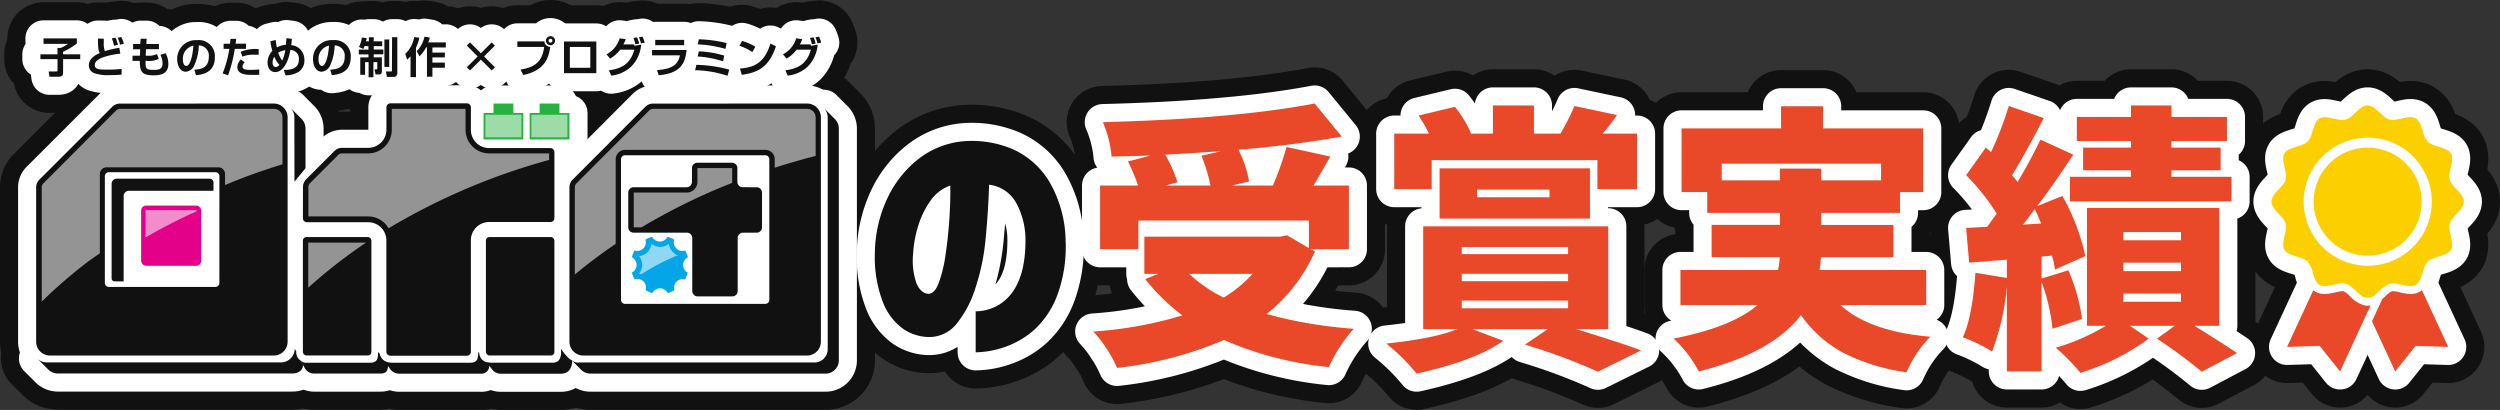 <svg xmlns="http://www.w3.org/2000/svg" xmlns:xlink="http://www.w3.org/1999/xlink" width="484" height="79.358" viewBox="0 0 484 79.358"><rect x="0" y="0" width="484" height="79.358" fill="#333333" stroke="none"/><defs><linearGradient id="a" x1="-0.854" y1="342.473" x2="-1.431" y2="343.194" gradientUnits="objectBoundingBox"><stop offset="0" stop-color="#fff" stop-opacity="0.549"/><stop offset="1" stop-color="#fff" stop-opacity="0"/></linearGradient><linearGradient id="b" x1="-0.861" y1="552.748" x2="-1.392" y2="553.818" xlink:href="#a"/><linearGradient id="c" x1="-5.063" y1="1460.146" x2="-7.273" y2="1462.981" xlink:href="#a"/><linearGradient id="d" x1="-0.831" y1="398.537" x2="-1.407" y2="399.374" xlink:href="#a"/><linearGradient id="e" x1="-2.712" y1="1113.115" x2="-4.119" y2="1115.453" xlink:href="#a"/><linearGradient id="f" x1="-6.979" y1="2403.879" x2="-7.674" y2="2405.585" xlink:href="#a"/><linearGradient id="g" x1="-9.581" y1="2162.186" x2="-10.185" y2="2162.954" xlink:href="#a"/><linearGradient id="h" x1="0.806" y1="3008.791" x2="0.156" y2="3009.981" xlink:href="#a"/><linearGradient id="i" x1="0.805" y1="3008.791" x2="0.157" y2="3009.981" xlink:href="#a"/></defs><g transform="translate(1011.492 -823.238)"><g transform="translate(-1004.492 830.238)"><rect width="13.26" height="22.928" rx="0.674" transform="translate(51.641 38.894)" fill="#111" stroke="#111" stroke-linecap="round" stroke-linejoin="round" stroke-width="14"/><rect width="13.26" height="22.928" rx="0.674" transform="translate(87.073 38.894)" fill="#111" stroke="#111" stroke-linecap="round" stroke-linejoin="round" stroke-width="14"/><path d="M-854.989,862.2a1.036,1.036,0,0,1-1.036-1.036V858.5a1.035,1.035,0,0,0-1.035-1.035h-6.719a1.036,1.036,0,0,0-1.036,1.035v2.669a1.036,1.036,0,0,1-1.036,1.036h-10.265a1.035,1.035,0,0,0-1.035,1.035v6.728A1.036,1.036,0,0,0-876.117,871l.058,0h10.265a1.036,1.036,0,0,1,1.035,1.036V882.3a1.036,1.036,0,0,0,1.036,1.035H-857a1.035,1.035,0,0,0,1.035-1.035V872.037a1.037,1.037,0,0,1,.98-1.036h2.659a1.036,1.036,0,0,0,1.073-1v-6.757a1.036,1.036,0,0,0-1.035-1.036Z" transform="translate(991.78 -832.955)" fill="#111" stroke="#111" stroke-linecap="round" stroke-linejoin="round" stroke-width="14"/><path d="M-873.711,844.74a2.158,2.158,0,0,0-1.325.551l-14.212,14.24a2.162,2.162,0,0,0-.55,1.325v29.982a2.678,2.678,0,0,0,2.669,2.678h43.344a2.679,2.679,0,0,0,2.669-2.678V847.409a2.678,2.678,0,0,0-2.669-2.678Zm22.611,38a.774.774,0,0,1-.774.774h-27.165a.774.774,0,0,1-.774-.774v-27.22a.774.774,0,0,1,.774-.774h27.165a.774.774,0,0,1,.774.774Z" transform="translate(993.042 -831.685)" fill="#111" stroke="#111" stroke-linecap="round" stroke-linejoin="round" stroke-width="14"/><path d="M-988.366,844.74a2.154,2.154,0,0,0-1.325.551l-14.25,14.24a2.17,2.17,0,0,0-.551,1.325v29.982a2.678,2.678,0,0,0,2.669,2.678h43.345a2.679,2.679,0,0,0,2.669-2.678V847.409a2.678,2.678,0,0,0-2.669-2.678Zm19.344,34.722a.775.775,0,0,1-.774.775h-20.623a.775.775,0,0,1-.774-.775V858.794a.775.775,0,0,1,.774-.775h20.632a.775.775,0,0,1,.774.775Z" transform="translate(1004.492 -831.685)" fill="#111" stroke="#111" stroke-linecap="round" stroke-linejoin="round" stroke-width="14"/><path d="M-947.124,866.926a.775.775,0,0,0,.774.775h11.87a3.526,3.526,0,0,1,3.518,3.527v21.546a.775.775,0,0,0,.775.774h14.809a.775.775,0,0,0,.775-.774V871.191a3.528,3.528,0,0,1,3.518-3.528h11.879a.775.775,0,0,0,.775-.774V854.124a.775.775,0,0,0-.775-.775h-11.879a3.527,3.527,0,0,1-3.518-3.527v-4.358a.775.775,0,0,0-.775-.775h-14.8a.774.774,0,0,0-.774.775v4.311a3.526,3.526,0,0,1-3.518,3.527h-5.161a2.156,2.156,0,0,0-1.325.551l-5.6,5.6a2.164,2.164,0,0,0-.55,1.325Z" transform="translate(998.765 -831.681)" fill="#111" stroke="#111" stroke-linecap="round" stroke-linejoin="round" stroke-width="14"/><path d="M-958.311,845.881h-29.926a1.2,1.2,0,0,0-.588.243l-14.221,14.249a1.19,1.19,0,0,0-.243.588v22.228a95.326,95.326,0,0,1,9.051-7.811q1.1-.792,2.2-1.539v-15.36a1.3,1.3,0,0,1,1.278-1.288h21.668a1.3,1.3,0,0,1,1.287,1.288v2.146a113.076,113.076,0,0,1,11.123-4.012v-9.089A1.643,1.643,0,0,0-958.311,845.881Z" transform="translate(1004.372 -831.8)" fill="#111" stroke="#111" stroke-linecap="round" stroke-linejoin="round" stroke-width="14"/><path d="M-930.424,868.995a124.766,124.766,0,0,1,31.083-13.233v-1.269h-11.618a4.563,4.563,0,0,1-4.554-4.563v-4.059H-929.8v4.059a4.562,4.562,0,0,1-4.553,4.563h-5.161a1.2,1.2,0,0,0-.588.243l-5.6,5.6a1.192,1.192,0,0,0-.242.588V866.7h11.618A4.544,4.544,0,0,1-930.424,868.995Z" transform="translate(998.647 -831.799)" fill="#111" stroke="#111" stroke-linecap="round" stroke-linejoin="round" stroke-width="14"/><path d="M-934.776,874.638h-11.2v8.724A99.98,99.98,0,0,1-934.776,874.638Z" transform="translate(998.65 -834.67)" fill="#111" stroke="#111" stroke-linecap="round" stroke-linejoin="round" stroke-width="14"/><path d="M-880.724,872.009V855.624a1.81,1.81,0,0,1,1.81-1.81h27.164a1.81,1.81,0,0,1,1.81,1.81h0v1.642q3.891-1.241,7.922-2.276v-7.465a1.643,1.643,0,0,0-1.642-1.643h-29.926a1.2,1.2,0,0,0-.588.243l-14.222,14.249a1.2,1.2,0,0,0-.242.588v16.984Q-884.886,874.828-880.724,872.009Z" transform="translate(992.926 -831.8)" fill="#111" stroke="#111" stroke-linecap="round" stroke-linejoin="round" stroke-width="14"/><path d="M-856.914,861.476v-2.865h-6.728v2.669a2.072,2.072,0,0,1-2.062,2.071h-10.265v6.728h1.5A119.759,119.759,0,0,1-856.914,861.476Z" transform="translate(991.662 -833.07)" fill="#111" stroke="#111" stroke-linecap="round" stroke-linejoin="round" stroke-width="14"/><path d="M-839.763,892.4V847.509a2.673,2.673,0,0,0-.784-1.866l2.006,2.016a2.677,2.677,0,0,1,.933,2.015v44.895a2.567,2.567,0,0,1-2.592,2.54l-.076,0h-45.389a2.666,2.666,0,0,1-2.015-.933l-1.755-1.754a1.924,1.924,0,0,0,1.642.532h45.361a2.567,2.567,0,0,0,2.667-2.462C-839.764,892.46-839.763,892.432-839.763,892.4Z" transform="translate(993.006 -831.776)" fill="#111" stroke="#111" stroke-linecap="round" stroke-linejoin="round" stroke-width="14"/><path d="M-985.936,864.251v16.525h-1.642c-.69,0-.69-.485-.69-.8V861.9a1.016,1.016,0,0,1,1.025-1.008h17.9a.745.745,0,0,1,.8.688l0,.031v1.624h-16.33a1.016,1.016,0,0,0-1.062.969C-985.935,864.219-985.936,864.235-985.936,864.251Z" transform="translate(1002.872 -833.298)" fill="#111" stroke="#111" stroke-linecap="round" stroke-linejoin="round" stroke-width="14"/><path d="M-949.027,859.945l2.137-2.6v-7.7a2.678,2.678,0,0,0-.933-2.015l-2.006-2.016a2.667,2.667,0,0,1,.784,1.866Z" transform="translate(999.035 -831.773)" fill="#111" stroke="#111" stroke-linecap="round" stroke-linejoin="round" stroke-width="14"/><path d="M-946.731,901.339a2.062,2.062,0,0,0,1.7.933h12.915c1.222,0,1.4-.774,1.419-1.455l.383.541a2.136,2.136,0,0,0,1.745.933h15.808A1.484,1.484,0,0,0-911.113,901a1.467,1.467,0,0,0,.01-.236l.494.606a2.092,2.092,0,0,0,1.718.934h11.664c1.474,0,2.2-1.082,2.2-2.556a2.906,2.906,0,0,1-.933-.709,12.08,12.08,0,0,1-1.231-1.549v.97c-.112,1-.485,1.708-1.624,1.708H-910.73a2,2,0,0,1-.486-.047,1.866,1.866,0,0,1-1.8-1.792l-.215-.252c0,1.474-.2,2.1-1.67,2.1h-15.173a1.186,1.186,0,0,1-.336-.057,2.069,2.069,0,0,1-1.866-1.623l-.337-.42c0,1.474-.2,2.1-1.67,2.1h-12.252a1.287,1.287,0,0,1-.765-.2,1.943,1.943,0,0,1-.28-.149Z" transform="translate(998.811 -836.951)" fill="#111" stroke="#111" stroke-linecap="round" stroke-linejoin="round" stroke-width="14"/><path d="M-953.253,899.766a1.868,1.868,0,0,1-.868-1.6V898l-.289-.57a2.678,2.678,0,0,1-2.669,2.678h-45.361a2.659,2.659,0,0,1-1.866-.793l2.016,2.006a2.673,2.673,0,0,0,2.015.934h45.361c1.474,0,2.118-.878,2.118-1.708Z" transform="translate(1004.473 -836.946)" fill="#111" stroke="#111" stroke-linecap="round" stroke-linejoin="round" stroke-width="14"/><path d="M-1002.982,830.726h6.458v.979a12.68,12.68,0,0,1-2.66,1.6v.5h3.313v.933h-3.313v2.286c0,.887-.084,1.12-1.073,1.12h-1.577l-.149-1.017h1.307c.345,0,.41,0,.41-.382v-2.007h-3.313v-.933h3.313v-1.241h.644a8.586,8.586,0,0,0,1.391-.784h-4.731Z" transform="translate(1004.401 -830.287)" fill="#111" stroke="#111" stroke-linecap="round" stroke-linejoin="round" stroke-width="14"/><path d="M-990.27,830.743v.765a4.52,4.52,0,0,0,.206,1.651,21.191,21.191,0,0,1,2.8-.653l.2,1.138a14.624,14.624,0,0,0-3.368.719c-.42.158-1.577.588-1.577,1.484s.934.887,2.641.887a19.845,19.845,0,0,0,2.557-.14V837.7a17.217,17.217,0,0,1-2.043.093,8.4,8.4,0,0,1-3.276-.373,1.624,1.624,0,0,1-1.035-1.484c0-1.447,1.456-2.119,2.118-2.408-.2-.364-.365-.784-.346-2.8Zm1.979,1.371a6.621,6.621,0,0,0-.429-1.437l.719-.122a7.947,7.947,0,0,1,.475,1.372Zm1.158-.205a6.042,6.042,0,0,0-.448-1.343l.709-.14a6.9,6.9,0,0,1,.485,1.306Z" transform="translate(1003.362 -830.257)" fill="#111" stroke="#111" stroke-linecap="round" stroke-linejoin="round" stroke-width="14"/><path d="M-982.192,830.788h1.157l-.056,1.026h2.436v1.008h-2.5l-.065,1.25h.261a3.725,3.725,0,0,0,1.923-.318l.354.933a4.257,4.257,0,0,1-2.379.383h-.186c0,1.466,0,1.754,1.558,1.754,1.036,0,1.735-.131,1.735-1.26a3.834,3.834,0,0,0-.411-1.661l1.008-.3a4.278,4.278,0,0,1,.522,2.071c0,2-1.549,2.2-2.9,2.2-2.3,0-2.622-.793-2.622-2.8h-1.409v-1h1.437l.047-1.25h-1.372v-1.007h1.381Z" transform="translate(1002.423 -830.293)" fill="#111" stroke="#111" stroke-linecap="round" stroke-linejoin="round" stroke-width="14"/><path d="M-970.839,836.809c1.464-.065,2.8-.485,2.8-2.492a1.969,1.969,0,0,0-1.722-2.188,2.066,2.066,0,0,0-.21-.013,10.338,10.338,0,0,1-.933,3.994,2,2,0,0,1-1.6,1.1c-1.1,0-1.661-1.241-1.661-2.426a3.612,3.612,0,0,1,3.527-3.694c.112,0,.224,0,.337.008a3.1,3.1,0,0,1,3.434,3.285c0,2.426-1.521,3.341-3.667,3.49Zm-2.212-1.941c0,1.036.457,1.223.654,1.223.607,0,1.176-1.372,1.372-3.928A2.546,2.546,0,0,0-973.05,834.868Z" transform="translate(1001.465 -830.323)" fill="#111" stroke="#111" stroke-linecap="round" stroke-linejoin="round" stroke-width="14"/><path d="M-961.762,830.819a6.984,6.984,0,0,1-.122.933h2.025v1.007h-2.175a26.285,26.285,0,0,1-1.3,5.114l-1.054-.364a21.564,21.564,0,0,0,1.3-4.75H-964.2v-1h1.241c.047-.383.066-.7.084-.933Zm1.661,4.535a1.24,1.24,0,0,0-.438.84c0,.626.932.626,1.5.626a16.192,16.192,0,0,0,1.735-.085v1.055h-1.391c-.915,0-2.845,0-2.845-1.512a2.215,2.215,0,0,1,.69-1.465Zm2.7-1.465h-.793a5.909,5.909,0,0,0-2.37.364l-.327-.933a7.468,7.468,0,0,1,3.481-.513Z" transform="translate(1000.488 -830.296)" fill="#111" stroke="#111" stroke-linecap="round" stroke-linejoin="round" stroke-width="14"/><path d="M-950.029,830.8a9.287,9.287,0,0,1-.122,1.222,2.962,2.962,0,0,1,1.492.56,2.919,2.919,0,0,1,1.064,2.342,2.6,2.6,0,0,1-1.148,2.286,4.764,4.764,0,0,1-2.51.644l-.327-1.026c1.717,0,2.911-.439,2.911-2.006a1.661,1.661,0,0,0-1.443-1.853,1.629,1.629,0,0,0-.2-.013c-.5,3.033-1.782,4.283-2.912,4.283-.933,0-1.5-.756-1.5-1.866a3.185,3.185,0,0,1,.933-2.231,10.152,10.152,0,0,1-.383-1.866l1.036-.262a9.464,9.464,0,0,0,.223,1.456,4.666,4.666,0,0,1,1.764-.542c0-.428.075-.933.075-1.268Zm-3.387,3.453a2.236,2.236,0,0,0-.337,1.157c0,.364.159.849.617.849a1.042,1.042,0,0,0,.7-.41,6.233,6.233,0,0,1-.989-1.6Zm1.53.755a8.2,8.2,0,0,0,.6-2.006,3.227,3.227,0,0,0-1.381.486,5.675,5.675,0,0,0,.774,1.52Z" transform="translate(999.524 -830.281)" fill="#111" stroke="#111" stroke-linecap="round" stroke-linejoin="round" stroke-width="14"/><path d="M-941.616,836.808c1.465-.065,2.8-.485,2.8-2.492a1.97,1.97,0,0,0-1.722-2.188,2.015,2.015,0,0,0-.21-.013,10.336,10.336,0,0,1-.933,3.994,2,2,0,0,1-1.605,1.1c-1.1,0-1.661-1.241-1.661-2.426a3.612,3.612,0,0,1,3.526-3.7c.115,0,.231,0,.347.009a3.1,3.1,0,0,1,3.434,3.285c0,2.426-1.521,3.341-3.667,3.49Zm-2.259-1.941c0,1.036.457,1.222.654,1.222.606,0,1.176-1.372,1.371-3.928A2.546,2.546,0,0,0-943.874,834.868Z" transform="translate(998.548 -830.323)" fill="#111" stroke="#111" stroke-linecap="round" stroke-linejoin="round" stroke-width="14"/><path d="M-933.979,832.165a3.047,3.047,0,0,1-.252.579l-.84-.41a4.736,4.736,0,0,0,.551-1.8l.933.094a3.609,3.609,0,0,1-.121.635h.56v-.793h.934v.793h1.643v.932h-1.643v.654h1.866v.933h-1.866v.578h1.577v2.669c0,.438-.13.644-.551.644h-.672l-.205-.988h.374c.14,0,.167-.085.167-.215v-1.185h-.746v2.93h-.933v-2.93h-.681v2.454h-.933v-3.369h1.586v-.579H-935.1v-.933h1.866v-.644Zm3.835-1.259h.933v5.309h-.933Zm1.484-.438h1.017v6.98a.672.672,0,0,1-.633.708.571.571,0,0,1-.076,0h-1.316l-.186-1.054h.933c.168,0,.234,0,.234-.233Z" transform="translate(997.565 -830.261)" fill="#111" stroke="#111" stroke-linecap="round" stroke-linejoin="round" stroke-width="14"/><path d="M-924.09,834.151a6.585,6.585,0,0,1-.654.644l-.373-1.12a5.7,5.7,0,0,0,1.735-3.248l1,.122a9.463,9.463,0,0,1-.653,1.96v5.674h-1.054Zm3.733-3.63a8.03,8.03,0,0,1-.29.933h3.387v.989h-2.594v.988h2.408v.933h-2.408v1.008h2.408v.988h-2.408V838.1h-1.054v-5.693h-.159a7.029,7.029,0,0,1-1.288,1.754l-.532-1.008a5.749,5.749,0,0,0,1.5-2.8Z" transform="translate(996.568 -830.249)" fill="#111" stroke="#111" stroke-linecap="round" stroke-linejoin="round" stroke-width="14"/><path d="M-911.868,832.2l.616-.616,2.1,2.1,2.1-2.1.616.616-2.1,2.1,2.1,2.1-.616.616-2.1-2.1-2.1,2.1-.616-.616,2.09-2.1Z" transform="translate(995.246 -830.373)" fill="#111" stroke="#111" stroke-linecap="round" stroke-linejoin="round" stroke-width="14"/><path d="M-895.769,831.246a1.139,1.139,0,0,0,1.139,1.073c-.317,2.015-.934,4.535-5.226,5.441l-.532-1.055c2.893-.438,4.218-1.633,4.582-4.386H-901v-1.064Zm2.062-.13a.877.877,0,0,1-.877.877.877.877,0,0,1-.878-.877.878.878,0,0,1,.878-.878.877.877,0,0,1,.877.878Zm-1.25,0a.383.383,0,0,0,.374.373.374.374,0,0,0,.374-.373.374.374,0,0,0-.374-.374.374.374,0,0,0-.374.374Z" transform="translate(994.161 -830.238)" fill="#111" stroke="#111" stroke-linecap="round" stroke-linejoin="round" stroke-width="14"/><path d="M-884.708,831.389v6.131h-6.262v-6.131Zm-1.167,1.055h-3.965v4.031h3.965Z" transform="translate(993.159 -830.353)" fill="#111" stroke="#111" stroke-linecap="round" stroke-linejoin="round" stroke-width="14"/><path d="M-881.837,833.767a5.137,5.137,0,0,0,2.557-3.1l1.176.168a7.145,7.145,0,0,1-.448,1.007h2.053l.093.271,1.288-.224a6.864,6.864,0,0,1-1.941,4.264,6.722,6.722,0,0,1-3.855,1.736l-.456-1.027c2.51-.345,4.17-1.259,4.927-4h-2.744a6.122,6.122,0,0,1-1.941,1.727Zm5.6-1.942a7.267,7.267,0,0,0-.374-1.222l.681-.131a6.034,6.034,0,0,1,.42,1.214Zm1.083-.177a7.036,7.036,0,0,0-.393-1.176l.69-.131a7.9,7.9,0,0,1,.429,1.158Z" transform="translate(992.248 -830.248)" fill="#111" stroke="#111" stroke-linecap="round" stroke-linejoin="round" stroke-width="14"/><path d="M-865.34,833c-.28,2.565-1.12,4.516-5.412,4.89l-.317-1.017c3.6-.168,4.18-1.643,4.441-2.846h-5.4V833Zm-.475-1.96v1.026h-5.6v-1.026Z" transform="translate(991.269 -830.318)" fill="#111" stroke="#111" stroke-linecap="round" stroke-linejoin="round" stroke-width="14"/><path d="M-856.5,837.977a20.986,20.986,0,0,0-6.262-1.073l.224-1.046a25.27,25.27,0,0,1,6.373.933Zm-.868-2.8a19.492,19.492,0,0,0-4.909-.934l.224-1a19.607,19.607,0,0,1,4.918.831Zm.476-2.4a22.082,22.082,0,0,0-5.366-.878l.205-.989a25.217,25.217,0,0,1,5.385.737Z" transform="translate(990.344 -830.305)" fill="#111" stroke="#111" stroke-linecap="round" stroke-linejoin="round" stroke-width="14"/><path d="M-850.735,833.42a10.951,10.951,0,0,0-2.5-1.222l.5-.933a9.739,9.739,0,0,1,2.576,1.129Zm-2.4,3.192c2.659-.2,4.74-1.036,5.9-4.834l1.063.513c-1.278,3.928-3.368,5.1-6.6,5.533Z" transform="translate(989.392 -830.34)" fill="#111" stroke="#111" stroke-linecap="round" stroke-linejoin="round" stroke-width="14"/><path d="M-843.875,833.767a5.135,5.135,0,0,0,2.557-3.1l1.176.168a7.134,7.134,0,0,1-.447,1.007h2.052l.094.271,1.288-.224a6.87,6.87,0,0,1-1.942,4.264,6.72,6.72,0,0,1-3.854,1.736l-.457-1.027c2.511-.345,4.171-1.259,4.928-4h-2.754a6.122,6.122,0,0,1-1.941,1.727Zm5.6-1.942a7.255,7.255,0,0,0-.374-1.222l.681-.131a6.023,6.023,0,0,1,.419,1.214Zm1.082-.177a7.033,7.033,0,0,0-.392-1.176l.69-.131a8.023,8.023,0,0,1,.429,1.158Z" transform="translate(988.458 -830.248)" fill="#111" stroke="#111" stroke-linecap="round" stroke-linejoin="round" stroke-width="14"/><rect width="11.636" height="11.655" rx="0.954" transform="translate(20.324 32.801)" fill="#111" stroke="#111" stroke-linecap="round" stroke-linejoin="round" stroke-width="14"/><path d="M-971.04,867.864v-.224h-9.92v5.31A99.862,99.862,0,0,1-971.04,867.864Z" transform="translate(1002.143 -833.972)" fill="#111" stroke="#111" stroke-linecap="round" stroke-linejoin="round" stroke-width="14"/><path d="M-866.445,878.833a1.661,1.661,0,0,1,.934-1.484,5.632,5.632,0,0,0-.551-1.316,1.651,1.651,0,0,1-2.1-1.023,1.644,1.644,0,0,1,0-1.076,5.629,5.629,0,0,0-1.316-.551,1.65,1.65,0,0,1-2.209.758,1.645,1.645,0,0,1-.758-.758,5.614,5.614,0,0,0-1.316.551,1.651,1.651,0,0,1-1.023,2.1,1.647,1.647,0,0,1-1.077,0,5.646,5.646,0,0,0-.513,1.316,1.661,1.661,0,0,1,.737,2.231,1.661,1.661,0,0,1-.737.736,5.619,5.619,0,0,0,.551,1.316,1.651,1.651,0,0,1,2.1,1.023,1.647,1.647,0,0,1,0,1.077,5.628,5.628,0,0,0,1.316.55,1.652,1.652,0,0,1,2.209-.758,1.649,1.649,0,0,1,.758.758,5.611,5.611,0,0,0,1.316-.55,1.652,1.652,0,0,1,1.077-2.074,1.659,1.659,0,0,1,.939-.017,5.587,5.587,0,0,0,.551-1.315A1.652,1.652,0,0,1-866.445,878.833Z" transform="translate(991.702 -834.545)" fill="#111" stroke="#111" stroke-linecap="round" stroke-linejoin="round" stroke-width="14"/><path d="M-874.353,880.784a41.638,41.638,0,0,1,7.017-3.667,2.653,2.653,0,0,1-.934-.607,2.677,2.677,0,0,1-.774-1.624,2.688,2.688,0,0,1-3.387,0,2.689,2.689,0,0,1-2.4,2.4,2.7,2.7,0,0,1,0,3.4A2.708,2.708,0,0,1-874.353,880.784Z" transform="translate(991.548 -834.695)" fill="#111" stroke="#111" stroke-linecap="round" stroke-linejoin="round" stroke-width="14"/><path d="M-902.495,846.56v-1.829h-3.854v1.829h-1.922v5.123h7.7V846.56Z" transform="translate(994.887 -831.685)" fill="#111" stroke="#111" stroke-linecap="round" stroke-linejoin="round" stroke-width="14"/><path d="M-892.584,846.56v-1.829h-3.845v1.829h-1.922v5.123h7.7V846.56Z" transform="translate(993.896 -831.685)" fill="#111" stroke="#111" stroke-linecap="round" stroke-linejoin="round" stroke-width="14"/><rect width="6.971" height="4.367" transform="translate(95.882 15.22)" fill="#111" stroke="#111" stroke-linecap="round" stroke-linejoin="round" stroke-width="14"/><rect width="6.971" height="4.367" transform="translate(86.979 15.22)" fill="#111" stroke="#111" stroke-linecap="round" stroke-linejoin="round" stroke-width="14"/><g transform="translate(162.37 13.046)"><path d="M-794.957,871.73a14.9,14.9,0,0,0-1.853-7.065A6.893,6.893,0,0,0-802,861.251q-.159,5.135-.662,10.373a42.936,42.936,0,0,1-1.985,9.632,20.937,20.937,0,0,1-3.7,6.986,6.772,6.772,0,0,1-5.61,2.487,9.083,9.083,0,0,1-4.737-1.614,11.415,11.415,0,0,1-3.81-5,24.152,24.152,0,0,1-1.613-9.473,25.624,25.624,0,0,1,2.381-10.663,20.846,20.846,0,0,1,6.086-7.726,16.526,16.526,0,0,1,8.626-3.413,20.2,20.2,0,0,1,9.552,1.508,15.739,15.739,0,0,1,7.171,6.378,23.447,23.447,0,0,1,3.123,11.483,27,27,0,0,1-1.561,10.267,17.225,17.225,0,0,1-4.34,6.695,16.563,16.563,0,0,1-5.8,3.467,17.938,17.938,0,0,1-5.715,1.059v-7.939a8.746,8.746,0,0,0,7.092-3.677Q-794.9,878.557-794.957,871.73Zm-18.84,10.637q1.217.053,2.037-2.064a26.271,26.271,0,0,0,1.323-5.424q.5-3.307.741-6.906t.185-6.562a7.764,7.764,0,0,0-3.89,3.016,16.979,16.979,0,0,0-2.382,5,21.776,21.776,0,0,0-.926,5.212,13.364,13.364,0,0,0,.688,5.8Q-815.173,882.261-813.8,882.367Z" transform="translate(824.116 -845.534)" fill="#111" stroke="#111" stroke-linecap="round" stroke-linejoin="round" stroke-width="14"/><path d="M-735.018,872.938l.795.423a31.837,31.837,0,0,1-9.368,12.119,87.02,87.02,0,0,0,16.882,2.858,28.922,28.922,0,0,0-4.815,7.409,67.282,67.282,0,0,1-20.322-5.24,72.727,72.727,0,0,1-20.692,5.4,21.767,21.767,0,0,0-1.985-3.652,20.945,20.945,0,0,0-2.62-3.387,76.891,76.891,0,0,0,17.253-3.123,38.778,38.778,0,0,1-7.2-7.038l2.539-1.006h-2.7v-7.2h26.3l1.323-.265,4.234,2.487v-5.345H-768.41v5.557h-7.409V860.607h7.356a39.448,39.448,0,0,0-1.958-4.658l4.392-1.164q-2.382.107-7.568.212a21.52,21.52,0,0,0-1.693-6.668q25.4-.635,41.015-3.6l5.239,6.4q-9.633,1.695-20,2.54a22.07,22.07,0,0,1,2.064,6.139l-3.334.794h7.939a59.746,59.746,0,0,0,2.646-7.462l8.468,1.853q0,.054-3.228,5.61h6.826v12.331Zm-21.169-18.1,3.81-.9q-7.41.529-10.849.689a24.545,24.545,0,0,1,2.382,5.344l-2.276.635h8.679A35.4,35.4,0,0,0-756.186,854.839Zm9.9,22.862h-12.278a26.825,26.825,0,0,0,6.668,4.6A25.475,25.475,0,0,0-746.289,877.7Z" transform="translate(819.427 -844.731)" fill="#111" stroke="#111" stroke-linecap="round" stroke-linejoin="round" stroke-width="14"/><path d="M-671.142,888.432h-6.245q8.944,2.752,12.6,4.127l-8.361,4.128a113.705,113.705,0,0,0-14.131-5.239l4.446-3.016H-697.5l6.033,2.276q-5.346,3.811-16.776,6.351a39.432,39.432,0,0,0-5.875-5.821q9.419-1,13.759-2.8h-6.614v-19.9h35.828Zm-34.188-32.706v5.61h-7.25V850.593h6.721a28.288,28.288,0,0,0-2.011-3.494l7.038-1.693a22.762,22.762,0,0,1,3.123,5.134l-.159.053h4.393v-5.452h7.939v5.452h5.134a43.914,43.914,0,0,0,2.7-5.345l8.256,1.746a39.989,39.989,0,0,1-2.8,3.6h6.669v10.743h-7.674v-5.61Zm30.642,11.325H-703.8v-9.737h29.107Zm-24.82,5.5v1.376h20.587v-1.376Zm0,5.186v1.43h20.587v-1.43Zm0,5.187v1.482h20.587v-1.482Zm2.963-21.486v1.482h14.025v-1.482Z" transform="translate(813.135 -844.772)" fill="#111" stroke="#111" stroke-linecap="round" stroke-linejoin="round" stroke-width="14"/><path d="M-603.423,883.792H-620.04q5.609,5.134,17.411,6.139a22.794,22.794,0,0,0-4.6,6.88A38.246,38.246,0,0,1-619.564,893a23.447,23.447,0,0,1-8.1-7.251q-5.61,7.358-19.792,10.9a23.546,23.546,0,0,0-4.869-6.351q11.431-2.274,16.246-6.509H-651v-6.774h18.893a13.154,13.154,0,0,0,.317-2.487h-13.177v-6.245h13.23v-2.329h-14.077v-4.022h-4.974V849.606h19.264v-4.287h8.149v4.287H-604v12.331h-4.5v4.022h-15.241v2.329h13.971v6.245H-623.8q0,.477-.265,2.487h20.639Zm-39.585-24.132h11.272v-2.276h7.992v2.276h11.59v-3.228h-30.853Z" transform="translate(806.966 -844.79)" fill="#111" stroke="#111" stroke-linecap="round" stroke-linejoin="round" stroke-width="14"/><path d="M-567.044,886.474l-5.715,1.9a36.979,36.979,0,0,0-2.117-9.049v17.3H-581.6V880.177a47.066,47.066,0,0,1-2.858,12.6,31.349,31.349,0,0,0-5.662-2.752q1.851-4.022,2.434-12.49l6.086,1.005V874.99l-7.3.583-.582-6.722,4.075-.212q.159-.211.82-1.138t1.033-1.4a43.276,43.276,0,0,0-5.928-7.462l3.81-5.345,1.005.9a67.394,67.394,0,0,0,3.44-8.943l6.774,2.329q-3.97,7.619-6.139,11.06.477.529,1.059,1.323,2.274-3.758,4.445-8.2l6.351,2.911q-3.917,5.926-6.985,9.949l4.868-1.958a40.974,40.974,0,0,1,4.446,11.643l-5.875,2.593a18.755,18.755,0,0,0-.582-2.7l-2.011.212v4.234l5.187-1.588A35.146,35.146,0,0,1-567.044,886.474Zm-11.431-18.258,3.494-.212a25.274,25.274,0,0,0-1.218-2.8Q-577.469,866.946-578.475,868.216Zm38,19.581h-4.815q6.033,3.759,8.255,5.292l-6.827,3.6a99.662,99.662,0,0,0-8.68-6.4l3.441-2.487h-8.679l3.651,2.487a44.6,44.6,0,0,1-13.23,6.615,43.03,43.03,0,0,0-4.764-4.868,40.635,40.635,0,0,0,9.685-4.234h-3.652V864.988h25.614Zm-17.093-34.5v-1.27h-10.479v-4.658h10.479v-2.223h7.832v2.223h10.744v4.658h-10.744v1.27h9.526v4.393h-9.526v1.27H-538.1v4.763h-31.276v-4.763h11.8v-1.27h-9.261v-4.393Zm-1.482,16.353v1.588h11.166v-1.588Zm0,5.928v1.64h11.166v-1.64Zm0,5.98v1.588h11.166v-1.588Z" transform="translate(800.757 -844.772)" fill="#111" stroke="#111" stroke-linecap="round" stroke-linejoin="round" stroke-width="14"/></g><g transform="translate(432.755 13.416)"><path d="M-505.374,887.814a6.008,6.008,0,0,1-2.842-1.775,4.921,4.921,0,0,0-1.224-.954.883.883,0,0,0-.219-.021,7.4,7.4,0,0,0-1.4.234,9.176,9.176,0,0,1-2.056.31,3.43,3.43,0,0,1-1.753-.437,3.308,3.308,0,0,1-.437-.3l-5.083,10.976,6.317-.189,3.943,4.94,5.328-11.512.588-1.267a3.07,3.07,0,0,1-1.174,0Z" transform="translate(523.409 -849.108)" fill="#111" stroke="#111" stroke-linecap="round" stroke-linejoin="round" stroke-width="14"/><path d="M-492.89,885.171a3.418,3.418,0,0,1-1.746.438h0a9.213,9.213,0,0,1-2.054-.31,7.441,7.441,0,0,0-1.4-.234.89.89,0,0,0-.219.022,4.948,4.948,0,0,0-1.222.954c-.187.174-.384.358-.59.537l-2,4.317,4.49,9.706,3.943-4.94,6.317.189-5.085-10.978A3.079,3.079,0,0,1-492.89,885.171Z" transform="translate(521.586 -849.108)" fill="#111" stroke="#111" stroke-linecap="round" stroke-linejoin="round" stroke-width="14"/><path d="M-504.217,854.213a10.452,10.452,0,0,0-10.452,10.453,10.452,10.452,0,0,0,10.452,10.453,10.453,10.453,0,0,0,10.453-10.453A10.453,10.453,0,0,0-504.217,854.213Z" transform="translate(522.839 -846.047)" fill="#111" stroke="#111" stroke-linecap="round" stroke-linejoin="round" stroke-width="14"/><path d="M-489.238,868.017c.387-1.448,2.737-2.687,2.737-4.257s-2.346-2.808-2.737-4.257c-.4-1.5,1-3.743.241-5.054-.766-1.331-3.421-1.234-4.5-2.315s-.986-3.73-2.315-4.5-3.557.643-5.054.242c-1.446-.386-2.689-2.733-4.257-2.733s-2.812,2.347-4.257,2.738c-1.5.4-3.741-1-5.054-.242s-1.235,3.418-2.313,4.49-3.733.986-4.5,2.315.643,3.557.242,5.054c-.388,1.448-2.738,2.688-2.738,4.257s2.348,2.809,2.738,4.257c.4,1.5-1,3.744-.242,5.055.767,1.33,3.422,1.234,4.5,2.314a5.267,5.267,0,0,1,1,2.148,6.129,6.129,0,0,0,.807,1.888,1.753,1.753,0,0,0,.512.464c1.313.758,3.558-.642,5.054-.241.925.247,1.766,1.292,2.66,2.016a2.14,2.14,0,0,0,3.02.176,1.893,1.893,0,0,0,.175-.176,9.95,9.95,0,0,1,2.605-2l.054-.017c1.5-.4,3.744,1,5.054.24a1.708,1.708,0,0,0,.515-.465c.814-1.069.884-3.12,1.8-4.036,1.08-1.08,3.73-.986,4.5-2.314C-488.241,871.761-489.637,869.516-489.238,868.017Zm-15.881,8.155c-.24,0-.481-.006-.718-.022a12.4,12.4,0,0,1-11.646-13.107v0A12.4,12.4,0,0,1-504.368,851.4a12.4,12.4,0,0,1,11.64,13.115A12.4,12.4,0,0,1-505.119,876.172Z" transform="translate(523.745 -845.142)" fill="#111" stroke="#111" stroke-linecap="round" stroke-linejoin="round" stroke-width="14"/></g></g><g transform="translate(-1004.492 830.238)"><rect width="13.26" height="22.928" rx="0.674" transform="translate(51.641 38.894)" fill="#fff" stroke="#fff" stroke-linecap="round" stroke-linejoin="round" stroke-width="7"/><rect width="13.26" height="22.928" rx="0.674" transform="translate(87.073 38.894)" fill="#fff" stroke="#fff" stroke-linecap="round" stroke-linejoin="round" stroke-width="7"/><path d="M-854.989,862.2a1.036,1.036,0,0,1-1.036-1.036V858.5a1.035,1.035,0,0,0-1.035-1.035h-6.719a1.036,1.036,0,0,0-1.036,1.035v2.669a1.036,1.036,0,0,1-1.036,1.036h-10.265a1.035,1.035,0,0,0-1.035,1.035v6.728A1.036,1.036,0,0,0-876.117,871l.058,0h10.265a1.036,1.036,0,0,1,1.035,1.036V882.3a1.036,1.036,0,0,0,1.036,1.035H-857a1.035,1.035,0,0,0,1.035-1.035V872.037a1.037,1.037,0,0,1,.98-1.036h2.659a1.036,1.036,0,0,0,1.073-1v-6.757a1.036,1.036,0,0,0-1.035-1.036Z" transform="translate(991.78 -832.955)" fill="#fff" stroke="#fff" stroke-linecap="round" stroke-linejoin="round" stroke-width="7"/><path d="M-873.711,844.74a2.158,2.158,0,0,0-1.325.551l-14.212,14.24a2.162,2.162,0,0,0-.55,1.325v29.982a2.678,2.678,0,0,0,2.669,2.678h43.344a2.679,2.679,0,0,0,2.669-2.678V847.409a2.678,2.678,0,0,0-2.669-2.678Zm22.611,38a.774.774,0,0,1-.774.774h-27.165a.774.774,0,0,1-.774-.774v-27.22a.774.774,0,0,1,.774-.774h27.165a.774.774,0,0,1,.774.774Z" transform="translate(993.042 -831.685)" fill="#fff" stroke="#fff" stroke-linecap="round" stroke-linejoin="round" stroke-width="7"/><path d="M-988.366,844.74a2.154,2.154,0,0,0-1.325.551l-14.25,14.24a2.17,2.17,0,0,0-.551,1.325v29.982a2.678,2.678,0,0,0,2.669,2.678h43.345a2.679,2.679,0,0,0,2.669-2.678V847.409a2.678,2.678,0,0,0-2.669-2.678Zm19.344,34.722a.775.775,0,0,1-.774.775h-20.623a.775.775,0,0,1-.774-.775V858.794a.775.775,0,0,1,.774-.775h20.632a.775.775,0,0,1,.774.775Z" transform="translate(1004.492 -831.685)" fill="#fff" stroke="#fff" stroke-linecap="round" stroke-linejoin="round" stroke-width="7"/><path d="M-947.124,866.926a.775.775,0,0,0,.774.775h11.87a3.526,3.526,0,0,1,3.518,3.527v21.546a.775.775,0,0,0,.775.774h14.809a.775.775,0,0,0,.775-.774V871.191a3.528,3.528,0,0,1,3.518-3.528h11.879a.775.775,0,0,0,.775-.774V854.124a.775.775,0,0,0-.775-.775h-11.879a3.527,3.527,0,0,1-3.518-3.527v-4.358a.775.775,0,0,0-.775-.775h-14.8a.774.774,0,0,0-.774.775v4.311a3.526,3.526,0,0,1-3.518,3.527h-5.161a2.156,2.156,0,0,0-1.325.551l-5.6,5.6a2.164,2.164,0,0,0-.55,1.325Z" transform="translate(998.765 -831.681)" fill="#fff" stroke="#fff" stroke-linecap="round" stroke-linejoin="round" stroke-width="7"/><path d="M-958.311,845.881h-29.926a1.2,1.2,0,0,0-.588.243l-14.221,14.249a1.19,1.19,0,0,0-.243.588v22.228a95.326,95.326,0,0,1,9.051-7.811q1.1-.792,2.2-1.539v-15.36a1.3,1.3,0,0,1,1.278-1.288h21.668a1.3,1.3,0,0,1,1.287,1.288v2.146a113.076,113.076,0,0,1,11.123-4.012v-9.089A1.643,1.643,0,0,0-958.311,845.881Z" transform="translate(1004.372 -831.8)" fill="#fff" stroke="#fff" stroke-linecap="round" stroke-linejoin="round" stroke-width="7"/><path d="M-930.424,868.995a124.766,124.766,0,0,1,31.083-13.233v-1.269h-11.618a4.563,4.563,0,0,1-4.554-4.563v-4.059H-929.8v4.059a4.562,4.562,0,0,1-4.553,4.563h-5.161a1.2,1.2,0,0,0-.588.243l-5.6,5.6a1.192,1.192,0,0,0-.242.588V866.7h11.618A4.544,4.544,0,0,1-930.424,868.995Z" transform="translate(998.647 -831.799)" fill="#fff" stroke="#fff" stroke-linecap="round" stroke-linejoin="round" stroke-width="7"/><path d="M-934.776,874.638h-11.2v8.724A99.98,99.98,0,0,1-934.776,874.638Z" transform="translate(998.65 -834.67)" fill="#fff" stroke="#fff" stroke-linecap="round" stroke-linejoin="round" stroke-width="7"/><path d="M-880.724,872.009V855.624a1.81,1.81,0,0,1,1.81-1.81h27.164a1.81,1.81,0,0,1,1.81,1.81h0v1.642q3.891-1.241,7.922-2.276v-7.465a1.643,1.643,0,0,0-1.642-1.643h-29.926a1.2,1.2,0,0,0-.588.243l-14.222,14.249a1.2,1.2,0,0,0-.242.588v16.984Q-884.886,874.828-880.724,872.009Z" transform="translate(992.926 -831.8)" fill="#fff" stroke="#fff" stroke-linecap="round" stroke-linejoin="round" stroke-width="7"/><path d="M-856.914,861.476v-2.865h-6.728v2.669a2.072,2.072,0,0,1-2.062,2.071h-10.265v6.728h1.5A119.759,119.759,0,0,1-856.914,861.476Z" transform="translate(991.662 -833.07)" fill="#fff" stroke="#fff" stroke-linecap="round" stroke-linejoin="round" stroke-width="7"/><path d="M-839.763,892.4V847.509a2.673,2.673,0,0,0-.784-1.866l2.006,2.016a2.677,2.677,0,0,1,.933,2.015v44.895a2.567,2.567,0,0,1-2.592,2.54l-.076,0h-45.389a2.666,2.666,0,0,1-2.015-.933l-1.755-1.754a1.924,1.924,0,0,0,1.642.532h45.361a2.567,2.567,0,0,0,2.667-2.462C-839.764,892.46-839.763,892.432-839.763,892.4Z" transform="translate(993.006 -831.776)" fill="#fff" stroke="#fff" stroke-linecap="round" stroke-linejoin="round" stroke-width="7"/><path d="M-985.936,864.251v16.525h-1.642c-.69,0-.69-.485-.69-.8V861.9a1.016,1.016,0,0,1,1.025-1.008h17.9a.745.745,0,0,1,.8.688l0,.031v1.624h-16.33a1.016,1.016,0,0,0-1.062.969C-985.935,864.219-985.936,864.235-985.936,864.251Z" transform="translate(1002.872 -833.298)" fill="#fff" stroke="#fff" stroke-linecap="round" stroke-linejoin="round" stroke-width="7"/><path d="M-949.027,859.945l2.137-2.6v-7.7a2.678,2.678,0,0,0-.933-2.015l-2.006-2.016a2.667,2.667,0,0,1,.784,1.866Z" transform="translate(999.035 -831.773)" fill="#fff" stroke="#fff" stroke-linecap="round" stroke-linejoin="round" stroke-width="7"/><path d="M-946.731,901.339a2.062,2.062,0,0,0,1.7.933h12.915c1.222,0,1.4-.774,1.419-1.455l.383.541a2.136,2.136,0,0,0,1.745.933h15.808A1.484,1.484,0,0,0-911.113,901a1.467,1.467,0,0,0,.01-.236l.494.606a2.092,2.092,0,0,0,1.718.934h11.664c1.474,0,2.2-1.082,2.2-2.556a2.906,2.906,0,0,1-.933-.709,12.08,12.08,0,0,1-1.231-1.549v.97c-.112,1-.485,1.708-1.624,1.708H-910.73a2,2,0,0,1-.486-.047,1.866,1.866,0,0,1-1.8-1.792l-.215-.252c0,1.474-.2,2.1-1.67,2.1h-15.173a1.186,1.186,0,0,1-.336-.057,2.069,2.069,0,0,1-1.866-1.623l-.337-.42c0,1.474-.2,2.1-1.67,2.1h-12.252a1.287,1.287,0,0,1-.765-.2,1.943,1.943,0,0,1-.28-.149Z" transform="translate(998.811 -836.951)" fill="#fff" stroke="#fff" stroke-linecap="round" stroke-linejoin="round" stroke-width="7"/><path d="M-953.253,899.766a1.868,1.868,0,0,1-.868-1.6V898l-.289-.57a2.678,2.678,0,0,1-2.669,2.678h-45.361a2.659,2.659,0,0,1-1.866-.793l2.016,2.006a2.673,2.673,0,0,0,2.015.934h45.361c1.474,0,2.118-.878,2.118-1.708Z" transform="translate(1004.473 -836.946)" fill="#fff" stroke="#fff" stroke-linecap="round" stroke-linejoin="round" stroke-width="7"/><path d="M-1002.982,830.726h6.458v.979a12.68,12.68,0,0,1-2.66,1.6v.5h3.313v.933h-3.313v2.286c0,.887-.084,1.12-1.073,1.12h-1.577l-.149-1.017h1.307c.345,0,.41,0,.41-.382v-2.007h-3.313v-.933h3.313v-1.241h.644a8.586,8.586,0,0,0,1.391-.784h-4.731Z" transform="translate(1004.401 -830.287)" fill="#fff" stroke="#fff" stroke-linecap="round" stroke-linejoin="round" stroke-width="7"/><path d="M-990.27,830.743v.765a4.52,4.52,0,0,0,.206,1.651,21.191,21.191,0,0,1,2.8-.653l.2,1.138a14.624,14.624,0,0,0-3.368.719c-.42.158-1.577.588-1.577,1.484s.934.887,2.641.887a19.845,19.845,0,0,0,2.557-.14V837.7a17.217,17.217,0,0,1-2.043.093,8.4,8.4,0,0,1-3.276-.373,1.624,1.624,0,0,1-1.035-1.484c0-1.447,1.456-2.119,2.118-2.408-.2-.364-.365-.784-.346-2.8Zm1.979,1.371a6.621,6.621,0,0,0-.429-1.437l.719-.122a7.947,7.947,0,0,1,.475,1.372Zm1.158-.205a6.042,6.042,0,0,0-.448-1.343l.709-.14a6.9,6.9,0,0,1,.485,1.306Z" transform="translate(1003.362 -830.257)" fill="#fff" stroke="#fff" stroke-linecap="round" stroke-linejoin="round" stroke-width="7"/><path d="M-982.192,830.788h1.157l-.056,1.026h2.436v1.008h-2.5l-.065,1.25h.261a3.725,3.725,0,0,0,1.923-.318l.354.933a4.257,4.257,0,0,1-2.379.383h-.186c0,1.466,0,1.754,1.558,1.754,1.036,0,1.735-.131,1.735-1.26a3.834,3.834,0,0,0-.411-1.661l1.008-.3a4.278,4.278,0,0,1,.522,2.071c0,2-1.549,2.2-2.9,2.2-2.3,0-2.622-.793-2.622-2.8h-1.409v-1h1.437l.047-1.25h-1.372v-1.007h1.381Z" transform="translate(1002.423 -830.293)" fill="#fff" stroke="#fff" stroke-linecap="round" stroke-linejoin="round" stroke-width="7"/><path d="M-970.839,836.809c1.464-.065,2.8-.485,2.8-2.492a1.969,1.969,0,0,0-1.722-2.188,2.066,2.066,0,0,0-.21-.013,10.338,10.338,0,0,1-.933,3.994,2,2,0,0,1-1.6,1.1c-1.1,0-1.661-1.241-1.661-2.426a3.612,3.612,0,0,1,3.527-3.694c.112,0,.224,0,.337.008a3.1,3.1,0,0,1,3.434,3.285c0,2.426-1.521,3.341-3.667,3.49Zm-2.212-1.941c0,1.036.457,1.223.654,1.223.607,0,1.176-1.372,1.372-3.928A2.546,2.546,0,0,0-973.05,834.868Z" transform="translate(1001.465 -830.323)" fill="#fff" stroke="#fff" stroke-linecap="round" stroke-linejoin="round" stroke-width="7"/><path d="M-961.762,830.819a6.984,6.984,0,0,1-.122.933h2.025v1.007h-2.175a26.285,26.285,0,0,1-1.3,5.114l-1.054-.364a21.564,21.564,0,0,0,1.3-4.75H-964.2v-1h1.241c.047-.383.066-.7.084-.933Zm1.661,4.535a1.24,1.24,0,0,0-.438.84c0,.626.932.626,1.5.626a16.192,16.192,0,0,0,1.735-.085v1.055h-1.391c-.915,0-2.845,0-2.845-1.512a2.215,2.215,0,0,1,.69-1.465Zm2.7-1.465h-.793a5.909,5.909,0,0,0-2.37.364l-.327-.933a7.468,7.468,0,0,1,3.481-.513Z" transform="translate(1000.488 -830.296)" fill="#fff" stroke="#fff" stroke-linecap="round" stroke-linejoin="round" stroke-width="7"/><path d="M-950.029,830.8a9.287,9.287,0,0,1-.122,1.222,2.962,2.962,0,0,1,1.492.56,2.919,2.919,0,0,1,1.064,2.342,2.6,2.6,0,0,1-1.148,2.286,4.764,4.764,0,0,1-2.51.644l-.327-1.026c1.717,0,2.911-.439,2.911-2.006a1.661,1.661,0,0,0-1.443-1.853,1.629,1.629,0,0,0-.2-.013c-.5,3.033-1.782,4.283-2.912,4.283-.933,0-1.5-.756-1.5-1.866a3.185,3.185,0,0,1,.933-2.231,10.152,10.152,0,0,1-.383-1.866l1.036-.262a9.464,9.464,0,0,0,.223,1.456,4.666,4.666,0,0,1,1.764-.542c0-.428.075-.933.075-1.268Zm-3.387,3.453a2.236,2.236,0,0,0-.337,1.157c0,.364.159.849.617.849a1.042,1.042,0,0,0,.7-.41,6.233,6.233,0,0,1-.989-1.6Zm1.53.755a8.2,8.2,0,0,0,.6-2.006,3.227,3.227,0,0,0-1.381.486,5.675,5.675,0,0,0,.774,1.52Z" transform="translate(999.524 -830.281)" fill="#fff" stroke="#fff" stroke-linecap="round" stroke-linejoin="round" stroke-width="7"/><path d="M-941.616,836.808c1.465-.065,2.8-.485,2.8-2.492a1.97,1.97,0,0,0-1.722-2.188,2.015,2.015,0,0,0-.21-.013,10.336,10.336,0,0,1-.933,3.994,2,2,0,0,1-1.605,1.1c-1.1,0-1.661-1.241-1.661-2.426a3.612,3.612,0,0,1,3.526-3.7c.115,0,.231,0,.347.009a3.1,3.1,0,0,1,3.434,3.285c0,2.426-1.521,3.341-3.667,3.49Zm-2.259-1.941c0,1.036.457,1.222.654,1.222.606,0,1.176-1.372,1.371-3.928A2.546,2.546,0,0,0-943.874,834.868Z" transform="translate(998.548 -830.323)" fill="#fff" stroke="#fff" stroke-linecap="round" stroke-linejoin="round" stroke-width="7"/><path d="M-933.979,832.165a3.047,3.047,0,0,1-.252.579l-.84-.41a4.736,4.736,0,0,0,.551-1.8l.933.094a3.609,3.609,0,0,1-.121.635h.56v-.793h.934v.793h1.643v.932h-1.643v.654h1.866v.933h-1.866v.578h1.577v2.669c0,.438-.13.644-.551.644h-.672l-.205-.988h.374c.14,0,.167-.085.167-.215v-1.185h-.746v2.93h-.933v-2.93h-.681v2.454h-.933v-3.369h1.586v-.579H-935.1v-.933h1.866v-.644Zm3.835-1.259h.933v5.309h-.933Zm1.484-.438h1.017v6.98a.672.672,0,0,1-.633.708.571.571,0,0,1-.076,0h-1.316l-.186-1.054h.933c.168,0,.234,0,.234-.233Z" transform="translate(997.565 -830.261)" fill="#fff" stroke="#fff" stroke-linecap="round" stroke-linejoin="round" stroke-width="7"/><path d="M-924.09,834.151a6.585,6.585,0,0,1-.654.644l-.373-1.12a5.7,5.7,0,0,0,1.735-3.248l1,.122a9.463,9.463,0,0,1-.653,1.96v5.674h-1.054Zm3.733-3.63a8.03,8.03,0,0,1-.29.933h3.387v.989h-2.594v.988h2.408v.933h-2.408v1.008h2.408v.988h-2.408V838.1h-1.054v-5.693h-.159a7.029,7.029,0,0,1-1.288,1.754l-.532-1.008a5.749,5.749,0,0,0,1.5-2.8Z" transform="translate(996.568 -830.249)" fill="#fff" stroke="#fff" stroke-linecap="round" stroke-linejoin="round" stroke-width="7"/><path d="M-911.868,832.2l.616-.616,2.1,2.1,2.1-2.1.616.616-2.1,2.1,2.1,2.1-.616.616-2.1-2.1-2.1,2.1-.616-.616,2.09-2.1Z" transform="translate(995.246 -830.373)" fill="#fff" stroke="#fff" stroke-linecap="round" stroke-linejoin="round" stroke-width="7"/><path d="M-895.769,831.246a1.139,1.139,0,0,0,1.139,1.073c-.317,2.015-.934,4.535-5.226,5.441l-.532-1.055c2.893-.438,4.218-1.633,4.582-4.386H-901v-1.064Zm2.062-.13a.877.877,0,0,1-.877.877.877.877,0,0,1-.878-.877.878.878,0,0,1,.878-.878.877.877,0,0,1,.877.878Zm-1.25,0a.383.383,0,0,0,.374.373.374.374,0,0,0,.374-.373.374.374,0,0,0-.374-.374.374.374,0,0,0-.374.374Z" transform="translate(994.161 -830.238)" fill="#fff" stroke="#fff" stroke-linecap="round" stroke-linejoin="round" stroke-width="7"/><path d="M-884.708,831.389v6.131h-6.262v-6.131Zm-1.167,1.055h-3.965v4.031h3.965Z" transform="translate(993.159 -830.353)" fill="#fff" stroke="#fff" stroke-linecap="round" stroke-linejoin="round" stroke-width="7"/><path d="M-881.837,833.767a5.137,5.137,0,0,0,2.557-3.1l1.176.168a7.145,7.145,0,0,1-.448,1.007h2.053l.093.271,1.288-.224a6.864,6.864,0,0,1-1.941,4.264,6.722,6.722,0,0,1-3.855,1.736l-.456-1.027c2.51-.345,4.17-1.259,4.927-4h-2.744a6.122,6.122,0,0,1-1.941,1.727Zm5.6-1.942a7.267,7.267,0,0,0-.374-1.222l.681-.131a6.034,6.034,0,0,1,.42,1.214Zm1.083-.177a7.036,7.036,0,0,0-.393-1.176l.69-.131a7.9,7.9,0,0,1,.429,1.158Z" transform="translate(992.248 -830.248)" fill="#fff" stroke="#fff" stroke-linecap="round" stroke-linejoin="round" stroke-width="7"/><path d="M-865.34,833c-.28,2.565-1.12,4.516-5.412,4.89l-.317-1.017c3.6-.168,4.18-1.643,4.441-2.846h-5.4V833Zm-.475-1.96v1.026h-5.6v-1.026Z" transform="translate(991.269 -830.318)" fill="#fff" stroke="#fff" stroke-linecap="round" stroke-linejoin="round" stroke-width="7"/><path d="M-856.5,837.977a20.986,20.986,0,0,0-6.262-1.073l.224-1.046a25.27,25.27,0,0,1,6.373.933Zm-.868-2.8a19.492,19.492,0,0,0-4.909-.934l.224-1a19.607,19.607,0,0,1,4.918.831Zm.476-2.4a22.082,22.082,0,0,0-5.366-.878l.205-.989a25.217,25.217,0,0,1,5.385.737Z" transform="translate(990.344 -830.305)" fill="#fff" stroke="#fff" stroke-linecap="round" stroke-linejoin="round" stroke-width="7"/><path d="M-850.735,833.42a10.951,10.951,0,0,0-2.5-1.222l.5-.933a9.739,9.739,0,0,1,2.576,1.129Zm-2.4,3.192c2.659-.2,4.74-1.036,5.9-4.834l1.063.513c-1.278,3.928-3.368,5.1-6.6,5.533Z" transform="translate(989.392 -830.34)" fill="#fff" stroke="#fff" stroke-linecap="round" stroke-linejoin="round" stroke-width="7"/><path d="M-843.875,833.767a5.135,5.135,0,0,0,2.557-3.1l1.176.168a7.134,7.134,0,0,1-.447,1.007h2.052l.094.271,1.288-.224a6.87,6.87,0,0,1-1.942,4.264,6.72,6.72,0,0,1-3.854,1.736l-.457-1.027c2.511-.345,4.171-1.259,4.928-4h-2.754a6.122,6.122,0,0,1-1.941,1.727Zm5.6-1.942a7.255,7.255,0,0,0-.374-1.222l.681-.131a6.023,6.023,0,0,1,.419,1.214Zm1.082-.177a7.033,7.033,0,0,0-.392-1.176l.69-.131a8.023,8.023,0,0,1,.429,1.158Z" transform="translate(988.458 -830.248)" fill="#fff" stroke="#fff" stroke-linecap="round" stroke-linejoin="round" stroke-width="7"/><rect width="11.636" height="11.655" rx="0.954" transform="translate(20.324 32.801)" fill="#fff" stroke="#fff" stroke-linecap="round" stroke-linejoin="round" stroke-width="7"/><path d="M-971.04,867.864v-.224h-9.92v5.31A99.862,99.862,0,0,1-971.04,867.864Z" transform="translate(1002.143 -833.972)" fill="#fff" stroke="#fff" stroke-linecap="round" stroke-linejoin="round" stroke-width="7"/><path d="M-866.445,878.833a1.661,1.661,0,0,1,.934-1.484,5.632,5.632,0,0,0-.551-1.316,1.651,1.651,0,0,1-2.1-1.023,1.644,1.644,0,0,1,0-1.076,5.629,5.629,0,0,0-1.316-.551,1.65,1.65,0,0,1-2.209.758,1.645,1.645,0,0,1-.758-.758,5.614,5.614,0,0,0-1.316.551,1.651,1.651,0,0,1-1.023,2.1,1.647,1.647,0,0,1-1.077,0,5.646,5.646,0,0,0-.513,1.316,1.661,1.661,0,0,1,.737,2.231,1.661,1.661,0,0,1-.737.736,5.619,5.619,0,0,0,.551,1.316,1.651,1.651,0,0,1,2.1,1.023,1.647,1.647,0,0,1,0,1.077,5.628,5.628,0,0,0,1.316.55,1.652,1.652,0,0,1,2.209-.758,1.649,1.649,0,0,1,.758.758,5.611,5.611,0,0,0,1.316-.55,1.652,1.652,0,0,1,1.077-2.074,1.659,1.659,0,0,1,.939-.017,5.587,5.587,0,0,0,.551-1.315A1.652,1.652,0,0,1-866.445,878.833Z" transform="translate(991.702 -834.545)" fill="#fff" stroke="#fff" stroke-linecap="round" stroke-linejoin="round" stroke-width="7"/><path d="M-874.353,880.784a41.638,41.638,0,0,1,7.017-3.667,2.653,2.653,0,0,1-.934-.607,2.677,2.677,0,0,1-.774-1.624,2.688,2.688,0,0,1-3.387,0,2.689,2.689,0,0,1-2.4,2.4,2.7,2.7,0,0,1,0,3.4A2.708,2.708,0,0,1-874.353,880.784Z" transform="translate(991.548 -834.695)" fill="#fff" stroke="#fff" stroke-linecap="round" stroke-linejoin="round" stroke-width="7"/><path d="M-902.495,846.56v-1.829h-3.854v1.829h-1.922v5.123h7.7V846.56Z" transform="translate(994.887 -831.685)" fill="#fff" stroke="#fff" stroke-linecap="round" stroke-linejoin="round" stroke-width="7"/><path d="M-892.584,846.56v-1.829h-3.845v1.829h-1.922v5.123h7.7V846.56Z" transform="translate(993.896 -831.685)" fill="#fff" stroke="#fff" stroke-linecap="round" stroke-linejoin="round" stroke-width="7"/><rect width="6.971" height="4.367" transform="translate(95.882 15.22)" fill="#fff" stroke="#fff" stroke-linecap="round" stroke-linejoin="round" stroke-width="7"/><rect width="6.971" height="4.367" transform="translate(86.979 15.22)" fill="#fff" stroke="#fff" stroke-linecap="round" stroke-linejoin="round" stroke-width="7"/><g transform="translate(162.37 13.046)"><path d="M-794.957,871.73a14.9,14.9,0,0,0-1.853-7.065A6.893,6.893,0,0,0-802,861.251q-.159,5.135-.662,10.373a42.936,42.936,0,0,1-1.985,9.632,20.937,20.937,0,0,1-3.7,6.986,6.772,6.772,0,0,1-5.61,2.487,9.083,9.083,0,0,1-4.737-1.614,11.415,11.415,0,0,1-3.81-5,24.152,24.152,0,0,1-1.613-9.473,25.624,25.624,0,0,1,2.381-10.663,20.846,20.846,0,0,1,6.086-7.726,16.526,16.526,0,0,1,8.626-3.413,20.2,20.2,0,0,1,9.552,1.508,15.739,15.739,0,0,1,7.171,6.378,23.447,23.447,0,0,1,3.123,11.483,27,27,0,0,1-1.561,10.267,17.225,17.225,0,0,1-4.34,6.695,16.563,16.563,0,0,1-5.8,3.467,17.938,17.938,0,0,1-5.715,1.059v-7.939a8.746,8.746,0,0,0,7.092-3.677Q-794.9,878.557-794.957,871.73Zm-18.84,10.637q1.217.053,2.037-2.064a26.271,26.271,0,0,0,1.323-5.424q.5-3.307.741-6.906t.185-6.562a7.764,7.764,0,0,0-3.89,3.016,16.979,16.979,0,0,0-2.382,5,21.776,21.776,0,0,0-.926,5.212,13.364,13.364,0,0,0,.688,5.8Q-815.173,882.261-813.8,882.367Z" transform="translate(824.116 -845.534)" fill="#fff" stroke="#fff" stroke-linecap="round" stroke-linejoin="round" stroke-width="7"/><path d="M-735.018,872.938l.795.423a31.837,31.837,0,0,1-9.368,12.119,87.02,87.02,0,0,0,16.882,2.858,28.922,28.922,0,0,0-4.815,7.409,67.282,67.282,0,0,1-20.322-5.24,72.727,72.727,0,0,1-20.692,5.4,21.767,21.767,0,0,0-1.985-3.652,20.945,20.945,0,0,0-2.62-3.387,76.891,76.891,0,0,0,17.253-3.123,38.778,38.778,0,0,1-7.2-7.038l2.539-1.006h-2.7v-7.2h26.3l1.323-.265,4.234,2.487v-5.345H-768.41v5.557h-7.409V860.607h7.356a39.448,39.448,0,0,0-1.958-4.658l4.392-1.164q-2.382.107-7.568.212a21.52,21.52,0,0,0-1.693-6.668q25.4-.635,41.015-3.6l5.239,6.4q-9.633,1.695-20,2.54a22.07,22.07,0,0,1,2.064,6.139l-3.334.794h7.939a59.746,59.746,0,0,0,2.646-7.462l8.468,1.853q0,.054-3.228,5.61h6.826v12.331Zm-21.169-18.1,3.81-.9q-7.41.529-10.849.689a24.545,24.545,0,0,1,2.382,5.344l-2.276.635h8.679A35.4,35.4,0,0,0-756.186,854.839Zm9.9,22.862h-12.278a26.825,26.825,0,0,0,6.668,4.6A25.475,25.475,0,0,0-746.289,877.7Z" transform="translate(819.427 -844.731)" fill="#fff" stroke="#fff" stroke-linecap="round" stroke-linejoin="round" stroke-width="7"/><path d="M-671.142,888.432h-6.245q8.944,2.752,12.6,4.127l-8.361,4.128a113.705,113.705,0,0,0-14.131-5.239l4.446-3.016H-697.5l6.033,2.276q-5.346,3.811-16.776,6.351a39.432,39.432,0,0,0-5.875-5.821q9.419-1,13.759-2.8h-6.614v-19.9h35.828Zm-34.188-32.706v5.61h-7.25V850.593h6.721a28.288,28.288,0,0,0-2.011-3.494l7.038-1.693a22.762,22.762,0,0,1,3.123,5.134l-.159.053h4.393v-5.452h7.939v5.452h5.134a43.914,43.914,0,0,0,2.7-5.345l8.256,1.746a39.989,39.989,0,0,1-2.8,3.6h6.669v10.743h-7.674v-5.61Zm30.642,11.325H-703.8v-9.737h29.107Zm-24.82,5.5v1.376h20.587v-1.376Zm0,5.186v1.43h20.587v-1.43Zm0,5.187v1.482h20.587v-1.482Zm2.963-21.486v1.482h14.025v-1.482Z" transform="translate(813.135 -844.772)" fill="#fff" stroke="#fff" stroke-linecap="round" stroke-linejoin="round" stroke-width="7"/><path d="M-603.423,883.792H-620.04q5.609,5.134,17.411,6.139a22.794,22.794,0,0,0-4.6,6.88A38.246,38.246,0,0,1-619.564,893a23.447,23.447,0,0,1-8.1-7.251q-5.61,7.358-19.792,10.9a23.546,23.546,0,0,0-4.869-6.351q11.431-2.274,16.246-6.509H-651v-6.774h18.893a13.154,13.154,0,0,0,.317-2.487h-13.177v-6.245h13.23v-2.329h-14.077v-4.022h-4.974V849.606h19.264v-4.287h8.149v4.287H-604v12.331h-4.5v4.022h-15.241v2.329h13.971v6.245H-623.8q0,.477-.265,2.487h20.639Zm-39.585-24.132h11.272v-2.276h7.992v2.276h11.59v-3.228h-30.853Z" transform="translate(806.966 -844.79)" fill="#fff" stroke="#fff" stroke-linecap="round" stroke-linejoin="round" stroke-width="7"/><path d="M-567.044,886.474l-5.715,1.9a36.979,36.979,0,0,0-2.117-9.049v17.3H-581.6V880.177a47.066,47.066,0,0,1-2.858,12.6,31.349,31.349,0,0,0-5.662-2.752q1.851-4.022,2.434-12.49l6.086,1.005V874.99l-7.3.583-.582-6.722,4.075-.212q.159-.211.82-1.138t1.033-1.4a43.276,43.276,0,0,0-5.928-7.462l3.81-5.345,1.005.9a67.394,67.394,0,0,0,3.44-8.943l6.774,2.329q-3.97,7.619-6.139,11.06.477.529,1.059,1.323,2.274-3.758,4.445-8.2l6.351,2.911q-3.917,5.926-6.985,9.949l4.868-1.958a40.974,40.974,0,0,1,4.446,11.643l-5.875,2.593a18.755,18.755,0,0,0-.582-2.7l-2.011.212v4.234l5.187-1.588A35.146,35.146,0,0,1-567.044,886.474Zm-11.431-18.258,3.494-.212a25.274,25.274,0,0,0-1.218-2.8Q-577.469,866.946-578.475,868.216Zm38,19.581h-4.815q6.033,3.759,8.255,5.292l-6.827,3.6a99.662,99.662,0,0,0-8.68-6.4l3.441-2.487h-8.679l3.651,2.487a44.6,44.6,0,0,1-13.23,6.615,43.03,43.03,0,0,0-4.764-4.868,40.635,40.635,0,0,0,9.685-4.234h-3.652V864.988h25.614Zm-17.093-34.5v-1.27h-10.479v-4.658h10.479v-2.223h7.832v2.223h10.744v4.658h-10.744v1.27h9.526v4.393h-9.526v1.27H-538.1v4.763h-31.276v-4.763h11.8v-1.27h-9.261v-4.393Zm-1.482,16.353v1.588h11.166v-1.588Zm0,5.928v1.64h11.166v-1.64Zm0,5.98v1.588h11.166v-1.588Z" transform="translate(800.757 -844.772)" fill="#fff" stroke="#fff" stroke-linecap="round" stroke-linejoin="round" stroke-width="7"/></g><g transform="translate(432.755 13.416)"><path d="M-505.374,887.814a6.008,6.008,0,0,1-2.842-1.775,4.921,4.921,0,0,0-1.224-.954.883.883,0,0,0-.219-.021,7.4,7.4,0,0,0-1.4.234,9.176,9.176,0,0,1-2.056.31,3.43,3.43,0,0,1-1.753-.437,3.308,3.308,0,0,1-.437-.3l-5.083,10.976,6.317-.189,3.943,4.94,5.328-11.512.588-1.267a3.07,3.07,0,0,1-1.174,0Z" transform="translate(523.409 -849.108)" fill="#fff" stroke="#fff" stroke-linecap="round" stroke-linejoin="round" stroke-width="7"/><path d="M-492.89,885.171a3.418,3.418,0,0,1-1.746.438h0a9.213,9.213,0,0,1-2.054-.31,7.441,7.441,0,0,0-1.4-.234.89.89,0,0,0-.219.022,4.948,4.948,0,0,0-1.222.954c-.187.174-.384.358-.59.537l-2,4.317,4.49,9.706,3.943-4.94,6.317.189-5.085-10.978A3.079,3.079,0,0,1-492.89,885.171Z" transform="translate(521.586 -849.108)" fill="#fff" stroke="#fff" stroke-linecap="round" stroke-linejoin="round" stroke-width="7"/><path d="M-504.217,854.213a10.452,10.452,0,0,0-10.452,10.453,10.452,10.452,0,0,0,10.452,10.453,10.453,10.453,0,0,0,10.453-10.453A10.453,10.453,0,0,0-504.217,854.213Z" transform="translate(522.839 -846.047)" fill="#fff" stroke="#fff" stroke-linecap="round" stroke-linejoin="round" stroke-width="7"/><path d="M-489.238,868.017c.387-1.448,2.737-2.687,2.737-4.257s-2.346-2.808-2.737-4.257c-.4-1.5,1-3.743.241-5.054-.766-1.331-3.421-1.234-4.5-2.315s-.986-3.73-2.315-4.5-3.557.643-5.054.242c-1.446-.386-2.689-2.733-4.257-2.733s-2.812,2.347-4.257,2.738c-1.5.4-3.741-1-5.054-.242s-1.235,3.418-2.313,4.49-3.733.986-4.5,2.315.643,3.557.242,5.054c-.388,1.448-2.738,2.688-2.738,4.257s2.348,2.809,2.738,4.257c.4,1.5-1,3.744-.242,5.055.767,1.33,3.422,1.234,4.5,2.314a5.267,5.267,0,0,1,1,2.148,6.129,6.129,0,0,0,.807,1.888,1.753,1.753,0,0,0,.512.464c1.313.758,3.558-.642,5.054-.241.925.247,1.766,1.292,2.66,2.016a2.14,2.14,0,0,0,3.02.176,1.893,1.893,0,0,0,.175-.176,9.95,9.95,0,0,1,2.605-2l.054-.017c1.5-.4,3.744,1,5.054.24a1.708,1.708,0,0,0,.515-.465c.814-1.069.884-3.12,1.8-4.036,1.08-1.08,3.73-.986,4.5-2.314C-488.241,871.761-489.637,869.516-489.238,868.017Zm-15.881,8.155c-.24,0-.481-.006-.718-.022a12.4,12.4,0,0,1-11.646-13.107v0A12.4,12.4,0,0,1-504.368,851.4a12.4,12.4,0,0,1,11.64,13.115A12.4,12.4,0,0,1-505.119,876.172Z" transform="translate(523.745 -845.142)" fill="#fff" stroke="#fff" stroke-linecap="round" stroke-linejoin="round" stroke-width="7"/></g></g><g transform="translate(-1004.492 830.238)"><rect width="13.26" height="22.928" rx="0.674" transform="translate(51.641 38.894)" fill="#111"/><rect width="13.26" height="22.928" rx="0.674" transform="translate(87.073 38.894)" fill="#111"/><path d="M-854.989,862.2a1.036,1.036,0,0,1-1.036-1.036V858.5a1.035,1.035,0,0,0-1.035-1.035h-6.719a1.036,1.036,0,0,0-1.036,1.035v2.669a1.036,1.036,0,0,1-1.036,1.036h-10.265a1.035,1.035,0,0,0-1.035,1.035v6.728A1.036,1.036,0,0,0-876.117,871l.058,0h10.265a1.036,1.036,0,0,1,1.035,1.036V882.3a1.036,1.036,0,0,0,1.036,1.035H-857a1.035,1.035,0,0,0,1.035-1.035V872.037a1.037,1.037,0,0,1,.98-1.036h2.659a1.036,1.036,0,0,0,1.073-1v-6.757a1.036,1.036,0,0,0-1.035-1.036Z" transform="translate(991.78 -832.955)" fill="#111"/><path d="M-873.711,844.74a2.158,2.158,0,0,0-1.325.551l-14.212,14.24a2.162,2.162,0,0,0-.55,1.325v29.982a2.678,2.678,0,0,0,2.669,2.678h43.344a2.679,2.679,0,0,0,2.669-2.678V847.409a2.678,2.678,0,0,0-2.669-2.678Zm22.611,38a.774.774,0,0,1-.774.774h-27.165a.774.774,0,0,1-.774-.774v-27.22a.774.774,0,0,1,.774-.774h27.165a.774.774,0,0,1,.774.774Z" transform="translate(993.042 -831.685)" fill="#111"/><path d="M-988.366,844.74a2.154,2.154,0,0,0-1.325.551l-14.25,14.24a2.17,2.17,0,0,0-.551,1.325v29.982a2.678,2.678,0,0,0,2.669,2.678h43.345a2.679,2.679,0,0,0,2.669-2.678V847.409a2.678,2.678,0,0,0-2.669-2.678Zm19.344,34.722a.775.775,0,0,1-.774.775h-20.623a.775.775,0,0,1-.774-.775V858.794a.775.775,0,0,1,.774-.775h20.632a.775.775,0,0,1,.774.775Z" transform="translate(1004.492 -831.685)" fill="#111"/><path d="M-947.124,866.926a.775.775,0,0,0,.774.775h11.87a3.526,3.526,0,0,1,3.518,3.527v21.546a.775.775,0,0,0,.775.774h14.809a.775.775,0,0,0,.775-.774V871.191a3.528,3.528,0,0,1,3.518-3.528h11.879a.775.775,0,0,0,.775-.774V854.124a.775.775,0,0,0-.775-.775h-11.879a3.527,3.527,0,0,1-3.518-3.527v-4.358a.775.775,0,0,0-.775-.775h-14.8a.774.774,0,0,0-.774.775v4.311a3.526,3.526,0,0,1-3.518,3.527h-5.161a2.156,2.156,0,0,0-1.325.551l-5.6,5.6a2.164,2.164,0,0,0-.55,1.325Z" transform="translate(998.765 -831.681)" fill="#111"/><path d="M-958.311,845.881h-29.926a1.2,1.2,0,0,0-.588.243l-14.221,14.249a1.19,1.19,0,0,0-.243.588v22.228a95.326,95.326,0,0,1,9.051-7.811q1.1-.792,2.2-1.539v-15.36a1.3,1.3,0,0,1,1.278-1.288h21.668a1.3,1.3,0,0,1,1.287,1.288v2.146a113.076,113.076,0,0,1,11.123-4.012v-9.089A1.643,1.643,0,0,0-958.311,845.881Z" transform="translate(1004.372 -831.8)" fill="url(#a)"/><path d="M-930.424,868.995a124.766,124.766,0,0,1,31.083-13.233v-1.269h-11.618a4.563,4.563,0,0,1-4.554-4.563v-4.059H-929.8v4.059a4.562,4.562,0,0,1-4.553,4.563h-5.161a1.2,1.2,0,0,0-.588.243l-5.6,5.6a1.192,1.192,0,0,0-.242.588V866.7h11.618A4.544,4.544,0,0,1-930.424,868.995Z" transform="translate(998.647 -831.799)" fill="url(#b)"/><path d="M-934.776,874.638h-11.2v8.724A99.98,99.98,0,0,1-934.776,874.638Z" transform="translate(998.65 -834.67)" fill="url(#c)"/><path d="M-880.724,872.009V855.624a1.81,1.81,0,0,1,1.81-1.81h27.164a1.81,1.81,0,0,1,1.81,1.81h0v1.642q3.891-1.241,7.922-2.276v-7.465a1.643,1.643,0,0,0-1.642-1.643h-29.926a1.2,1.2,0,0,0-.588.243l-14.222,14.249a1.2,1.2,0,0,0-.242.588v16.984Q-884.886,874.828-880.724,872.009Z" transform="translate(992.926 -831.8)" fill="url(#d)"/><path d="M-856.914,861.476v-2.865h-6.728v2.669a2.072,2.072,0,0,1-2.062,2.071h-10.265v6.728h1.5A119.759,119.759,0,0,1-856.914,861.476Z" transform="translate(991.662 -833.07)" fill="url(#e)"/><path d="M-839.763,892.4V847.509a2.673,2.673,0,0,0-.784-1.866l2.006,2.016a2.677,2.677,0,0,1,.933,2.015v44.895a2.567,2.567,0,0,1-2.592,2.54l-.076,0h-45.389a2.666,2.666,0,0,1-2.015-.933l-1.755-1.754a1.924,1.924,0,0,0,1.642.532h45.361a2.567,2.567,0,0,0,2.667-2.462C-839.764,892.46-839.763,892.432-839.763,892.4Z" transform="translate(993.006 -831.776)" fill="#111"/><path d="M-985.936,864.251v16.525h-1.642c-.69,0-.69-.485-.69-.8V861.9a1.016,1.016,0,0,1,1.025-1.008h17.9a.745.745,0,0,1,.8.688l0,.031v1.624h-16.33a1.016,1.016,0,0,0-1.062.969C-985.935,864.219-985.936,864.235-985.936,864.251Z" transform="translate(1002.872 -833.298)" fill="#111"/><path d="M-949.027,859.945l2.137-2.6v-7.7a2.678,2.678,0,0,0-.933-2.015l-2.006-2.016a2.667,2.667,0,0,1,.784,1.866Z" transform="translate(999.035 -831.773)" fill="#111"/><path d="M-946.731,901.339a2.062,2.062,0,0,0,1.7.933h12.915c1.222,0,1.4-.774,1.419-1.455l.383.541a2.136,2.136,0,0,0,1.745.933h15.808A1.484,1.484,0,0,0-911.113,901a1.467,1.467,0,0,0,.01-.236l.494.606a2.092,2.092,0,0,0,1.718.934h11.664c1.474,0,2.2-1.082,2.2-2.556a2.906,2.906,0,0,1-.933-.709,12.08,12.08,0,0,1-1.231-1.549v.97c-.112,1-.485,1.708-1.624,1.708H-910.73a2,2,0,0,1-.486-.047,1.866,1.866,0,0,1-1.8-1.792l-.215-.252c0,1.474-.2,2.1-1.67,2.1h-15.173a1.186,1.186,0,0,1-.336-.057,2.069,2.069,0,0,1-1.866-1.623l-.337-.42c0,1.474-.2,2.1-1.67,2.1h-12.252a1.287,1.287,0,0,1-.765-.2,1.943,1.943,0,0,1-.28-.149Z" transform="translate(998.811 -836.951)" fill="#111"/><path d="M-953.253,899.766a1.868,1.868,0,0,1-.868-1.6V898l-.289-.57a2.678,2.678,0,0,1-2.669,2.678h-45.361a2.659,2.659,0,0,1-1.866-.793l2.016,2.006a2.673,2.673,0,0,0,2.015.934h45.361c1.474,0,2.118-.878,2.118-1.708Z" transform="translate(1004.473 -836.946)" fill="#111"/><path d="M-1002.982,830.726h6.458v.979a12.68,12.68,0,0,1-2.66,1.6v.5h3.313v.933h-3.313v2.286c0,.887-.084,1.12-1.073,1.12h-1.577l-.149-1.017h1.307c.345,0,.41,0,.41-.382v-2.007h-3.313v-.933h3.313v-1.241h.644a8.586,8.586,0,0,0,1.391-.784h-4.731Z" transform="translate(1004.401 -830.287)" fill="#111"/><path d="M-990.27,830.743v.765a4.52,4.52,0,0,0,.206,1.651,21.191,21.191,0,0,1,2.8-.653l.2,1.138a14.624,14.624,0,0,0-3.368.719c-.42.158-1.577.588-1.577,1.484s.934.887,2.641.887a19.845,19.845,0,0,0,2.557-.14V837.7a17.217,17.217,0,0,1-2.043.093,8.4,8.4,0,0,1-3.276-.373,1.624,1.624,0,0,1-1.035-1.484c0-1.447,1.456-2.119,2.118-2.408-.2-.364-.365-.784-.346-2.8Zm1.979,1.371a6.621,6.621,0,0,0-.429-1.437l.719-.122a7.947,7.947,0,0,1,.475,1.372Zm1.158-.205a6.042,6.042,0,0,0-.448-1.343l.709-.14a6.9,6.9,0,0,1,.485,1.306Z" transform="translate(1003.362 -830.257)" fill="#111"/><path d="M-982.192,830.788h1.157l-.056,1.026h2.436v1.008h-2.5l-.065,1.25h.261a3.725,3.725,0,0,0,1.923-.318l.354.933a4.257,4.257,0,0,1-2.379.383h-.186c0,1.466,0,1.754,1.558,1.754,1.036,0,1.735-.131,1.735-1.26a3.834,3.834,0,0,0-.411-1.661l1.008-.3a4.278,4.278,0,0,1,.522,2.071c0,2-1.549,2.2-2.9,2.2-2.3,0-2.622-.793-2.622-2.8h-1.409v-1h1.437l.047-1.25h-1.372v-1.007h1.381Z" transform="translate(1002.423 -830.293)" fill="#111"/><path d="M-970.839,836.809c1.464-.065,2.8-.485,2.8-2.492a1.969,1.969,0,0,0-1.722-2.188,2.066,2.066,0,0,0-.21-.013,10.338,10.338,0,0,1-.933,3.994,2,2,0,0,1-1.6,1.1c-1.1,0-1.661-1.241-1.661-2.426a3.612,3.612,0,0,1,3.527-3.694c.112,0,.224,0,.337.008a3.1,3.1,0,0,1,3.434,3.285c0,2.426-1.521,3.341-3.667,3.49Zm-2.212-1.941c0,1.036.457,1.223.654,1.223.607,0,1.176-1.372,1.372-3.928A2.546,2.546,0,0,0-973.05,834.868Z" transform="translate(1001.465 -830.323)" fill="#111"/><path d="M-961.762,830.819a6.984,6.984,0,0,1-.122.933h2.025v1.007h-2.175a26.285,26.285,0,0,1-1.3,5.114l-1.054-.364a21.564,21.564,0,0,0,1.3-4.75H-964.2v-1h1.241c.047-.383.066-.7.084-.933Zm1.661,4.535a1.24,1.24,0,0,0-.438.84c0,.626.932.626,1.5.626a16.192,16.192,0,0,0,1.735-.085v1.055h-1.391c-.915,0-2.845,0-2.845-1.512a2.215,2.215,0,0,1,.69-1.465Zm2.7-1.465h-.793a5.909,5.909,0,0,0-2.37.364l-.327-.933a7.468,7.468,0,0,1,3.481-.513Z" transform="translate(1000.488 -830.296)" fill="#111"/><path d="M-950.029,830.8a9.287,9.287,0,0,1-.122,1.222,2.962,2.962,0,0,1,1.492.56,2.919,2.919,0,0,1,1.064,2.342,2.6,2.6,0,0,1-1.148,2.286,4.764,4.764,0,0,1-2.51.644l-.327-1.026c1.717,0,2.911-.439,2.911-2.006a1.661,1.661,0,0,0-1.443-1.853,1.629,1.629,0,0,0-.2-.013c-.5,3.033-1.782,4.283-2.912,4.283-.933,0-1.5-.756-1.5-1.866a3.185,3.185,0,0,1,.933-2.231,10.152,10.152,0,0,1-.383-1.866l1.036-.262a9.464,9.464,0,0,0,.223,1.456,4.666,4.666,0,0,1,1.764-.542c0-.428.075-.933.075-1.268Zm-3.387,3.453a2.236,2.236,0,0,0-.337,1.157c0,.364.159.849.617.849a1.042,1.042,0,0,0,.7-.41,6.233,6.233,0,0,1-.989-1.6Zm1.53.755a8.2,8.2,0,0,0,.6-2.006,3.227,3.227,0,0,0-1.381.486,5.675,5.675,0,0,0,.774,1.52Z" transform="translate(999.524 -830.281)" fill="#111"/><path d="M-941.616,836.808c1.465-.065,2.8-.485,2.8-2.492a1.97,1.97,0,0,0-1.722-2.188,2.015,2.015,0,0,0-.21-.013,10.336,10.336,0,0,1-.933,3.994,2,2,0,0,1-1.605,1.1c-1.1,0-1.661-1.241-1.661-2.426a3.612,3.612,0,0,1,3.526-3.7c.115,0,.231,0,.347.009a3.1,3.1,0,0,1,3.434,3.285c0,2.426-1.521,3.341-3.667,3.49Zm-2.259-1.941c0,1.036.457,1.222.654,1.222.606,0,1.176-1.372,1.371-3.928A2.546,2.546,0,0,0-943.874,834.868Z" transform="translate(998.548 -830.323)" fill="#111"/><path d="M-933.979,832.165a3.047,3.047,0,0,1-.252.579l-.84-.41a4.736,4.736,0,0,0,.551-1.8l.933.094a3.609,3.609,0,0,1-.121.635h.56v-.793h.934v.793h1.643v.932h-1.643v.654h1.866v.933h-1.866v.578h1.577v2.669c0,.438-.13.644-.551.644h-.672l-.205-.988h.374c.14,0,.167-.085.167-.215v-1.185h-.746v2.93h-.933v-2.93h-.681v2.454h-.933v-3.369h1.586v-.579H-935.1v-.933h1.866v-.644Zm3.835-1.259h.933v5.309h-.933Zm1.484-.438h1.017v6.98a.672.672,0,0,1-.633.708.571.571,0,0,1-.076,0h-1.316l-.186-1.054h.933c.168,0,.234,0,.234-.233Z" transform="translate(997.565 -830.261)" fill="#111"/><path d="M-924.09,834.151a6.585,6.585,0,0,1-.654.644l-.373-1.12a5.7,5.7,0,0,0,1.735-3.248l1,.122a9.463,9.463,0,0,1-.653,1.96v5.674h-1.054Zm3.733-3.63a8.03,8.03,0,0,1-.29.933h3.387v.989h-2.594v.988h2.408v.933h-2.408v1.008h2.408v.988h-2.408V838.1h-1.054v-5.693h-.159a7.029,7.029,0,0,1-1.288,1.754l-.532-1.008a5.749,5.749,0,0,0,1.5-2.8Z" transform="translate(996.568 -830.249)" fill="#111"/><path d="M-911.868,832.2l.616-.616,2.1,2.1,2.1-2.1.616.616-2.1,2.1,2.1,2.1-.616.616-2.1-2.1-2.1,2.1-.616-.616,2.09-2.1Z" transform="translate(995.246 -830.373)" fill="#111"/><path d="M-895.769,831.246a1.139,1.139,0,0,0,1.139,1.073c-.317,2.015-.934,4.535-5.226,5.441l-.532-1.055c2.893-.438,4.218-1.633,4.582-4.386H-901v-1.064Zm2.062-.13a.877.877,0,0,1-.877.877.877.877,0,0,1-.878-.877.878.878,0,0,1,.878-.878.877.877,0,0,1,.877.878Zm-1.25,0a.383.383,0,0,0,.374.373.374.374,0,0,0,.374-.373.374.374,0,0,0-.374-.374.374.374,0,0,0-.374.374Z" transform="translate(994.161 -830.238)" fill="#111"/><path d="M-884.708,831.389v6.131h-6.262v-6.131Zm-1.167,1.055h-3.965v4.031h3.965Z" transform="translate(993.159 -830.353)" fill="#111"/><path d="M-881.837,833.767a5.137,5.137,0,0,0,2.557-3.1l1.176.168a7.145,7.145,0,0,1-.448,1.007h2.053l.093.271,1.288-.224a6.864,6.864,0,0,1-1.941,4.264,6.722,6.722,0,0,1-3.855,1.736l-.456-1.027c2.51-.345,4.17-1.259,4.927-4h-2.744a6.122,6.122,0,0,1-1.941,1.727Zm5.6-1.942a7.267,7.267,0,0,0-.374-1.222l.681-.131a6.034,6.034,0,0,1,.42,1.214Zm1.083-.177a7.036,7.036,0,0,0-.393-1.176l.69-.131a7.9,7.9,0,0,1,.429,1.158Z" transform="translate(992.248 -830.248)" fill="#111"/><path d="M-865.34,833c-.28,2.565-1.12,4.516-5.412,4.89l-.317-1.017c3.6-.168,4.18-1.643,4.441-2.846h-5.4V833Zm-.475-1.96v1.026h-5.6v-1.026Z" transform="translate(991.269 -830.318)" fill="#111"/><path d="M-856.5,837.977a20.986,20.986,0,0,0-6.262-1.073l.224-1.046a25.27,25.27,0,0,1,6.373.933Zm-.868-2.8a19.492,19.492,0,0,0-4.909-.934l.224-1a19.607,19.607,0,0,1,4.918.831Zm.476-2.4a22.082,22.082,0,0,0-5.366-.878l.205-.989a25.217,25.217,0,0,1,5.385.737Z" transform="translate(990.344 -830.305)" fill="#111"/><path d="M-850.735,833.42a10.951,10.951,0,0,0-2.5-1.222l.5-.933a9.739,9.739,0,0,1,2.576,1.129Zm-2.4,3.192c2.659-.2,4.74-1.036,5.9-4.834l1.063.513c-1.278,3.928-3.368,5.1-6.6,5.533Z" transform="translate(989.392 -830.34)" fill="#111"/><path d="M-843.875,833.767a5.135,5.135,0,0,0,2.557-3.1l1.176.168a7.134,7.134,0,0,1-.447,1.007h2.052l.094.271,1.288-.224a6.87,6.87,0,0,1-1.942,4.264,6.72,6.72,0,0,1-3.854,1.736l-.457-1.027c2.511-.345,4.171-1.259,4.928-4h-2.754a6.122,6.122,0,0,1-1.941,1.727Zm5.6-1.942a7.255,7.255,0,0,0-.374-1.222l.681-.131a6.023,6.023,0,0,1,.419,1.214Zm1.082-.177a7.033,7.033,0,0,0-.392-1.176l.69-.131a8.023,8.023,0,0,1,.429,1.158Z" transform="translate(988.458 -830.248)" fill="#111"/><rect width="11.636" height="11.655" rx="0.954" transform="translate(20.324 32.801)" fill="#e40189"/><path d="M-971.04,867.864v-.224h-9.92v5.31A99.862,99.862,0,0,1-971.04,867.864Z" transform="translate(1002.143 -833.972)" fill="url(#f)"/><path d="M-866.445,878.833a1.661,1.661,0,0,1,.934-1.484,5.632,5.632,0,0,0-.551-1.316,1.651,1.651,0,0,1-2.1-1.023,1.644,1.644,0,0,1,0-1.076,5.629,5.629,0,0,0-1.316-.551,1.65,1.65,0,0,1-2.209.758,1.645,1.645,0,0,1-.758-.758,5.614,5.614,0,0,0-1.316.551,1.651,1.651,0,0,1-1.023,2.1,1.647,1.647,0,0,1-1.077,0,5.646,5.646,0,0,0-.513,1.316,1.661,1.661,0,0,1,.737,2.231,1.661,1.661,0,0,1-.737.736,5.619,5.619,0,0,0,.551,1.316,1.651,1.651,0,0,1,2.1,1.023,1.647,1.647,0,0,1,0,1.077,5.628,5.628,0,0,0,1.316.55,1.652,1.652,0,0,1,2.209-.758,1.649,1.649,0,0,1,.758.758,5.611,5.611,0,0,0,1.316-.55,1.652,1.652,0,0,1,1.077-2.074,1.659,1.659,0,0,1,.939-.017,5.587,5.587,0,0,0,.551-1.315A1.652,1.652,0,0,1-866.445,878.833Z" transform="translate(991.702 -834.545)" fill="#04a6e8"/><path d="M-874.353,880.784a41.638,41.638,0,0,1,7.017-3.667,2.653,2.653,0,0,1-.934-.607,2.677,2.677,0,0,1-.774-1.624,2.688,2.688,0,0,1-3.387,0,2.689,2.689,0,0,1-2.4,2.4,2.7,2.7,0,0,1,0,3.4A2.708,2.708,0,0,1-874.353,880.784Z" transform="translate(991.548 -834.695)" fill="url(#g)"/><path d="M-902.495,846.56v-1.829h-3.854v1.829h-1.922v5.123h7.7V846.56Z" transform="translate(994.887 -831.685)" fill="#26b140"/><path d="M-892.584,846.56v-1.829h-3.845v1.829h-1.922v5.123h7.7V846.56Z" transform="translate(993.896 -831.685)" fill="#26b140"/><rect width="6.971" height="4.367" transform="translate(95.882 15.22)" fill="url(#h)"/><rect width="6.971" height="4.367" transform="translate(86.979 15.22)" fill="url(#i)"/><g transform="translate(162.37 13.046)"><path d="M-794.957,871.73a14.9,14.9,0,0,0-1.853-7.065A6.893,6.893,0,0,0-802,861.251q-.159,5.135-.662,10.373a42.936,42.936,0,0,1-1.985,9.632,20.937,20.937,0,0,1-3.7,6.986,6.772,6.772,0,0,1-5.61,2.487,9.083,9.083,0,0,1-4.737-1.614,11.415,11.415,0,0,1-3.81-5,24.152,24.152,0,0,1-1.613-9.473,25.624,25.624,0,0,1,2.381-10.663,20.846,20.846,0,0,1,6.086-7.726,16.526,16.526,0,0,1,8.626-3.413,20.2,20.2,0,0,1,9.552,1.508,15.739,15.739,0,0,1,7.171,6.378,23.447,23.447,0,0,1,3.123,11.483,27,27,0,0,1-1.561,10.267,17.225,17.225,0,0,1-4.34,6.695,16.563,16.563,0,0,1-5.8,3.467,17.938,17.938,0,0,1-5.715,1.059v-7.939a8.746,8.746,0,0,0,7.092-3.677Q-794.9,878.557-794.957,871.73Zm-18.84,10.637q1.217.053,2.037-2.064a26.271,26.271,0,0,0,1.323-5.424q.5-3.307.741-6.906t.185-6.562a7.764,7.764,0,0,0-3.89,3.016,16.979,16.979,0,0,0-2.382,5,21.776,21.776,0,0,0-.926,5.212,13.364,13.364,0,0,0,.688,5.8Q-815.173,882.261-813.8,882.367Z" transform="translate(824.116 -845.534)" fill="#111"/><path d="M-735.018,872.938l.795.423a31.837,31.837,0,0,1-9.368,12.119,87.02,87.02,0,0,0,16.882,2.858,28.922,28.922,0,0,0-4.815,7.409,67.282,67.282,0,0,1-20.322-5.24,72.727,72.727,0,0,1-20.692,5.4,21.767,21.767,0,0,0-1.985-3.652,20.945,20.945,0,0,0-2.62-3.387,76.891,76.891,0,0,0,17.253-3.123,38.778,38.778,0,0,1-7.2-7.038l2.539-1.006h-2.7v-7.2h26.3l1.323-.265,4.234,2.487v-5.345H-768.41v5.557h-7.409V860.607h7.356a39.448,39.448,0,0,0-1.958-4.658l4.392-1.164q-2.382.107-7.568.212a21.52,21.52,0,0,0-1.693-6.668q25.4-.635,41.015-3.6l5.239,6.4q-9.633,1.695-20,2.54a22.07,22.07,0,0,1,2.064,6.139l-3.334.794h7.939a59.746,59.746,0,0,0,2.646-7.462l8.468,1.853q0,.054-3.228,5.61h6.826v12.331Zm-21.169-18.1,3.81-.9q-7.41.529-10.849.689a24.545,24.545,0,0,1,2.382,5.344l-2.276.635h8.679A35.4,35.4,0,0,0-756.186,854.839Zm9.9,22.862h-12.278a26.825,26.825,0,0,0,6.668,4.6A25.475,25.475,0,0,0-746.289,877.7Z" transform="translate(819.427 -844.731)" fill="#e94829"/><path d="M-671.142,888.432h-6.245q8.944,2.752,12.6,4.127l-8.361,4.128a113.705,113.705,0,0,0-14.131-5.239l4.446-3.016H-697.5l6.033,2.276q-5.346,3.811-16.776,6.351a39.432,39.432,0,0,0-5.875-5.821q9.419-1,13.759-2.8h-6.614v-19.9h35.828Zm-34.188-32.706v5.61h-7.25V850.593h6.721a28.288,28.288,0,0,0-2.011-3.494l7.038-1.693a22.762,22.762,0,0,1,3.123,5.134l-.159.053h4.393v-5.452h7.939v5.452h5.134a43.914,43.914,0,0,0,2.7-5.345l8.256,1.746a39.989,39.989,0,0,1-2.8,3.6h6.669v10.743h-7.674v-5.61Zm30.642,11.325H-703.8v-9.737h29.107Zm-24.82,5.5v1.376h20.587v-1.376Zm0,5.186v1.43h20.587v-1.43Zm0,5.187v1.482h20.587v-1.482Zm2.963-21.486v1.482h14.025v-1.482Z" transform="translate(813.135 -844.772)" fill="#e94829"/><path d="M-603.423,883.792H-620.04q5.609,5.134,17.411,6.139a22.794,22.794,0,0,0-4.6,6.88A38.246,38.246,0,0,1-619.564,893a23.447,23.447,0,0,1-8.1-7.251q-5.61,7.358-19.792,10.9a23.546,23.546,0,0,0-4.869-6.351q11.431-2.274,16.246-6.509H-651v-6.774h18.893a13.154,13.154,0,0,0,.317-2.487h-13.177v-6.245h13.23v-2.329h-14.077v-4.022h-4.974V849.606h19.264v-4.287h8.149v4.287H-604v12.331h-4.5v4.022h-15.241v2.329h13.971v6.245H-623.8q0,.477-.265,2.487h20.639Zm-39.585-24.132h11.272v-2.276h7.992v2.276h11.59v-3.228h-30.853Z" transform="translate(806.966 -844.79)" fill="#e94829"/><path d="M-567.044,886.474l-5.715,1.9a36.979,36.979,0,0,0-2.117-9.049v17.3H-581.6V880.177a47.066,47.066,0,0,1-2.858,12.6,31.349,31.349,0,0,0-5.662-2.752q1.851-4.022,2.434-12.49l6.086,1.005V874.99l-7.3.583-.582-6.722,4.075-.212q.159-.211.82-1.138t1.033-1.4a43.276,43.276,0,0,0-5.928-7.462l3.81-5.345,1.005.9a67.394,67.394,0,0,0,3.44-8.943l6.774,2.329q-3.97,7.619-6.139,11.06.477.529,1.059,1.323,2.274-3.758,4.445-8.2l6.351,2.911q-3.917,5.926-6.985,9.949l4.868-1.958a40.974,40.974,0,0,1,4.446,11.643l-5.875,2.593a18.755,18.755,0,0,0-.582-2.7l-2.011.212v4.234l5.187-1.588A35.146,35.146,0,0,1-567.044,886.474Zm-11.431-18.258,3.494-.212a25.274,25.274,0,0,0-1.218-2.8Q-577.469,866.946-578.475,868.216Zm38,19.581h-4.815q6.033,3.759,8.255,5.292l-6.827,3.6a99.662,99.662,0,0,0-8.68-6.4l3.441-2.487h-8.679l3.651,2.487a44.6,44.6,0,0,1-13.23,6.615,43.03,43.03,0,0,0-4.764-4.868,40.635,40.635,0,0,0,9.685-4.234h-3.652V864.988h25.614Zm-17.093-34.5v-1.27h-10.479v-4.658h10.479v-2.223h7.832v2.223h10.744v4.658h-10.744v1.27h9.526v4.393h-9.526v1.27H-538.1v4.763h-31.276v-4.763h11.8v-1.27h-9.261v-4.393Zm-1.482,16.353v1.588h11.166v-1.588Zm0,5.928v1.64h11.166v-1.64Zm0,5.98v1.588h11.166v-1.588Z" transform="translate(800.757 -844.772)" fill="#e94829"/></g><g transform="translate(432.755 13.416)"><path d="M-505.374,887.814a6.008,6.008,0,0,1-2.842-1.775,4.921,4.921,0,0,0-1.224-.954.883.883,0,0,0-.219-.021,7.4,7.4,0,0,0-1.4.234,9.176,9.176,0,0,1-2.056.31,3.43,3.43,0,0,1-1.753-.437,3.308,3.308,0,0,1-.437-.3l-5.083,10.976,6.317-.189,3.943,4.94,5.328-11.512.588-1.267a3.07,3.07,0,0,1-1.174,0Z" transform="translate(523.409 -849.108)" fill="#e94829"/><path d="M-492.89,885.171a3.418,3.418,0,0,1-1.746.438h0a9.213,9.213,0,0,1-2.054-.31,7.441,7.441,0,0,0-1.4-.234.89.89,0,0,0-.219.022,4.948,4.948,0,0,0-1.222.954c-.187.174-.384.358-.59.537l-2,4.317,4.49,9.706,3.943-4.94,6.317.189-5.085-10.978A3.079,3.079,0,0,1-492.89,885.171Z" transform="translate(521.586 -849.108)" fill="#e94829"/><path d="M-504.217,854.213a10.452,10.452,0,0,0-10.452,10.453,10.452,10.452,0,0,0,10.452,10.453,10.453,10.453,0,0,0,10.453-10.453A10.453,10.453,0,0,0-504.217,854.213Z" transform="translate(522.839 -846.047)" fill="#fccf00"/><path d="M-489.238,868.017c.387-1.448,2.737-2.687,2.737-4.257s-2.346-2.808-2.737-4.257c-.4-1.5,1-3.743.241-5.054-.766-1.331-3.421-1.234-4.5-2.315s-.986-3.73-2.315-4.5-3.557.643-5.054.242c-1.446-.386-2.689-2.733-4.257-2.733s-2.812,2.347-4.257,2.738c-1.5.4-3.741-1-5.054-.242s-1.235,3.418-2.313,4.49-3.733.986-4.5,2.315.643,3.557.242,5.054c-.388,1.448-2.738,2.688-2.738,4.257s2.348,2.809,2.738,4.257c.4,1.5-1,3.744-.242,5.055.767,1.33,3.422,1.234,4.5,2.314a5.267,5.267,0,0,1,1,2.148,6.129,6.129,0,0,0,.807,1.888,1.753,1.753,0,0,0,.512.464c1.313.758,3.558-.642,5.054-.241.925.247,1.766,1.292,2.66,2.016a2.14,2.14,0,0,0,3.02.176,1.893,1.893,0,0,0,.175-.176,9.95,9.95,0,0,1,2.605-2l.054-.017c1.5-.4,3.744,1,5.054.24a1.708,1.708,0,0,0,.515-.465c.814-1.069.884-3.12,1.8-4.036,1.08-1.08,3.73-.986,4.5-2.314C-488.241,871.761-489.637,869.516-489.238,868.017Zm-15.881,8.155c-.24,0-.481-.006-.718-.022a12.4,12.4,0,0,1-11.646-13.107v0A12.4,12.4,0,0,1-504.368,851.4a12.4,12.4,0,0,1,11.64,13.115A12.4,12.4,0,0,1-505.119,876.172Z" transform="translate(523.745 -845.142)" fill="#fccf00"/></g></g></g></svg>